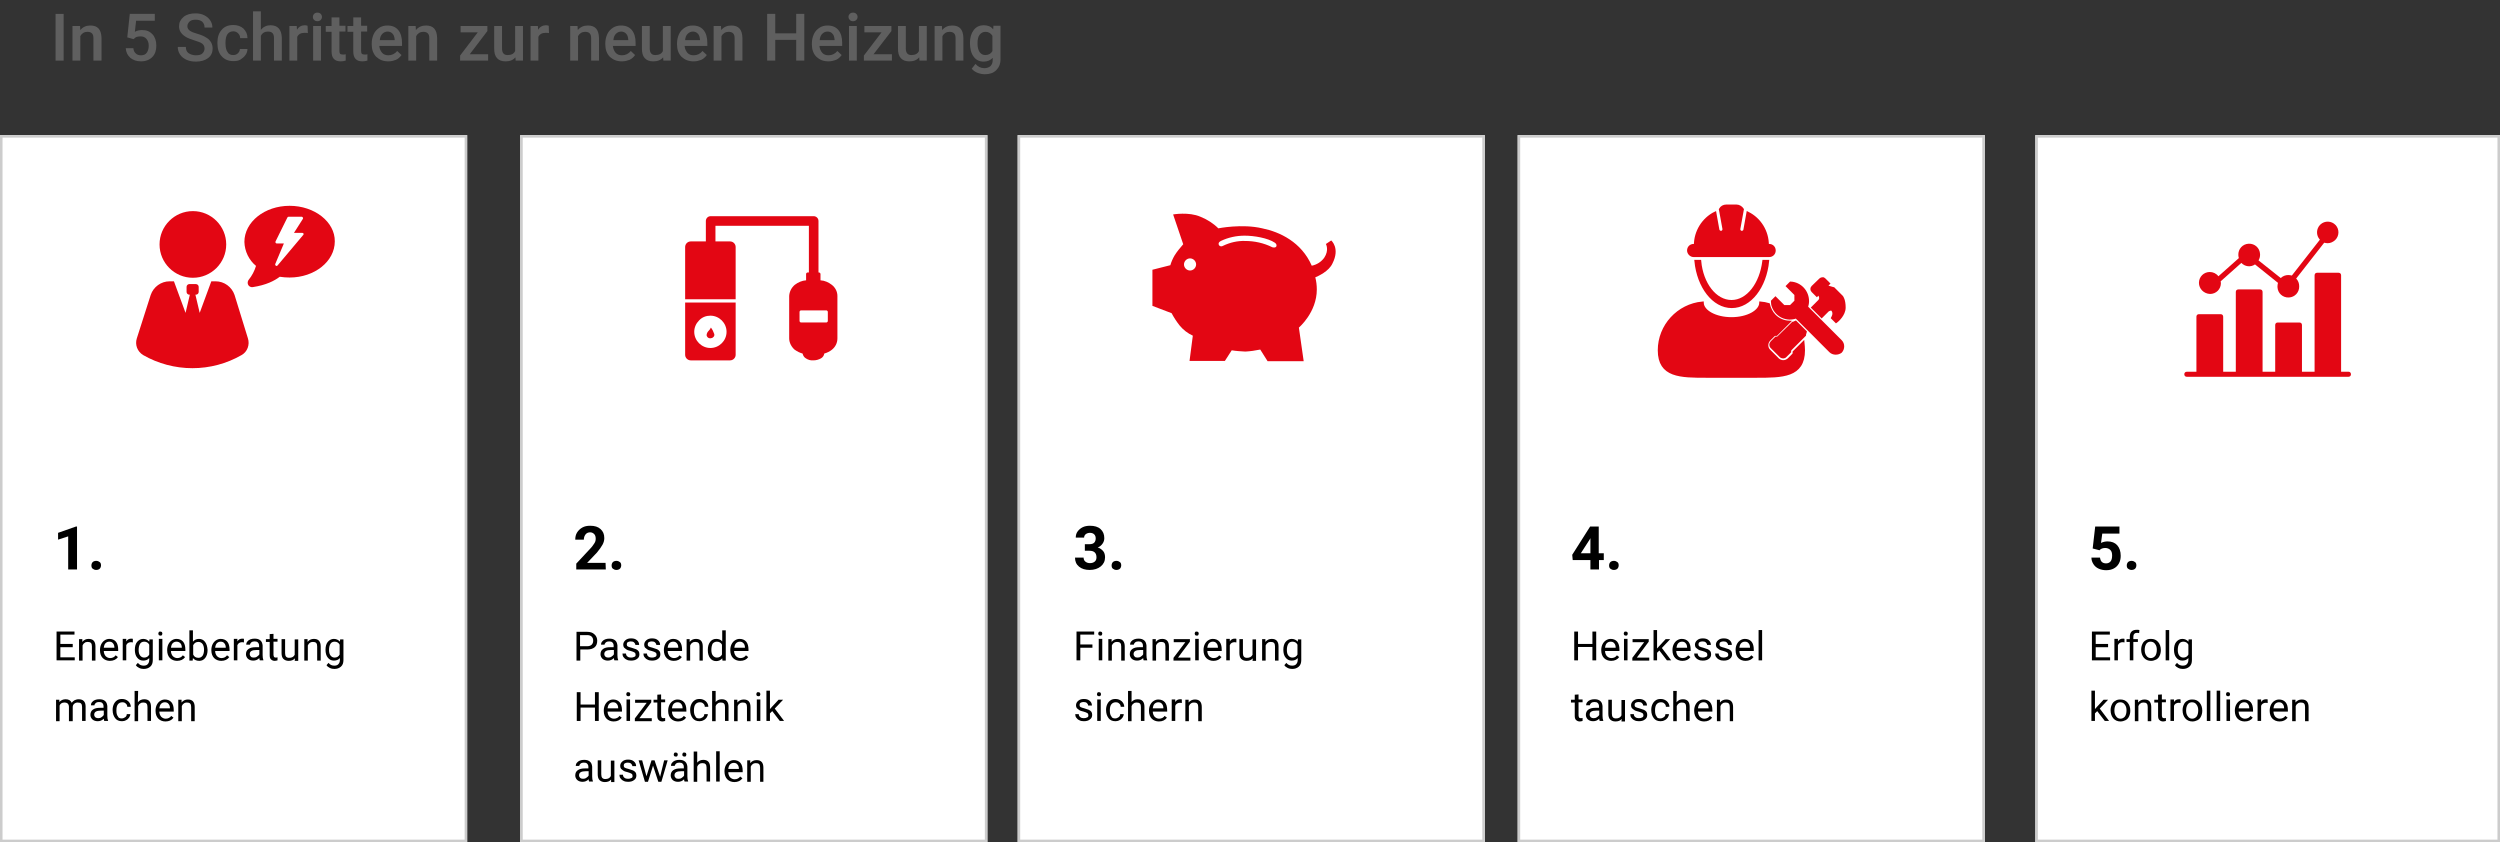 <?xml version="1.0" encoding="utf-8"?>
<!-- Generator: Adobe Illustrator 25.4.1, SVG Export Plug-In . SVG Version: 6.00 Build 0)  -->
<svg version="1.1" id="Ebene_1" xmlns="http://www.w3.org/2000/svg" xmlns:xlink="http://www.w3.org/1999/xlink" x="0px" y="0px"
	 viewBox="0 0 990 333.5" style="enable-background:new 0 0 990 333.5;" xml:space="preserve">
<rect x="0" y="0" width="990" height="333.5" fill="#333333" stroke="none"/>
<style type="text/css">
	.st0{enable-background:new    ;}
	.st1{fill:#5F5F5F;}
	.st2{fill:#FFFFFF;}
	.st3{fill:none;stroke:#CCCCCC;}
	.st4{fill:#E30613;}
	.st5{fill:#E30613;stroke:#E30613;}
	.st6{fill:none;stroke:#FFFFFF;stroke-width:3.857;stroke-linecap:round;stroke-linejoin:round;stroke-miterlimit:10;}
	.st7{fill-rule:evenodd;clip-rule:evenodd;fill:#E30613;}
	.st8{fill:none;}
</style>
<g class="st0">
	<path class="st1" d="M25.2,24H22V5.5h3.2V24z"/>
	<path class="st1" d="M31.7,10.3l0.1,1.6c1-1.2,2.3-1.8,4-1.8c2.9,0,4.3,1.6,4.4,4.9v9H37v-8.9c0-0.9-0.2-1.5-0.6-1.9
		c-0.4-0.4-1-0.6-1.8-0.6c-1.2,0-2.2,0.6-2.8,1.7V24h-3.1V10.3H31.7z"/>
	<path class="st1" d="M50.4,14.8l1-9.3h9.9v2.7h-7.4l-0.5,4.4c0.9-0.5,1.8-0.7,2.9-0.7c1.8,0,3.1,0.6,4.1,1.7s1.5,2.6,1.5,4.5
		s-0.5,3.4-1.6,4.5s-2.6,1.7-4.5,1.7c-1.7,0-3.1-0.5-4.2-1.4c-1.1-1-1.7-2.2-1.8-3.8h3c0.1,0.9,0.4,1.6,1,2.1
		c0.5,0.5,1.2,0.7,2.1,0.7c0.9,0,1.7-0.3,2.2-1s0.8-1.6,0.8-2.8c0-1.1-0.3-2-0.9-2.7c-0.6-0.7-1.4-1-2.4-1c-0.6,0-1,0.1-1.4,0.2
		c-0.4,0.1-0.8,0.4-1.3,0.9L50.4,14.8z"/>
	<path class="st1" d="M81,19.2c0-0.8-0.3-1.4-0.9-1.9S78.5,16.5,77,16s-2.7-0.9-3.6-1.5c-1.7-1.1-2.5-2.4-2.5-4.1
		c0-1.5,0.6-2.7,1.8-3.7s2.8-1.4,4.7-1.4c1.3,0,2.4,0.2,3.4,0.7s1.8,1.1,2.4,2s0.9,1.8,0.9,2.9H81c0-1-0.3-1.7-0.9-2.3
		c-0.6-0.5-1.5-0.8-2.6-0.8c-1,0-1.9,0.2-2.4,0.7s-0.9,1.1-0.9,1.9c0,0.7,0.3,1.2,0.9,1.7s1.7,0.9,3.1,1.3c1.4,0.4,2.6,0.9,3.5,1.5
		c0.9,0.5,1.5,1.2,1.9,1.9s0.6,1.5,0.6,2.5c0,1.5-0.6,2.8-1.8,3.7c-1.2,0.9-2.8,1.4-4.8,1.4c-1.3,0-2.6-0.2-3.7-0.7s-2-1.2-2.6-2.1
		s-0.9-1.9-0.9-3h3.2c0,1,0.3,1.9,1,2.4s1.7,0.9,3,0.9c1.1,0,2-0.2,2.5-0.7C80.7,20.6,81,20,81,19.2z"/>
	<path class="st1" d="M92.3,21.8c0.8,0,1.4-0.2,1.9-0.7s0.8-1,0.8-1.7h3c0,0.9-0.3,1.7-0.8,2.4c-0.5,0.7-1.2,1.3-2,1.8
		s-1.8,0.6-2.8,0.6c-1.9,0-3.4-0.6-4.6-1.9s-1.7-3-1.7-5.2v-0.3c0-2.1,0.6-3.8,1.7-5c1.1-1.3,2.6-1.9,4.6-1.9c1.6,0,3,0.5,4,1.4
		c1,1,1.6,2.2,1.6,3.8h-2.9c0-0.8-0.3-1.4-0.8-1.9s-1.1-0.8-1.9-0.8c-1,0-1.8,0.4-2.3,1.1c-0.5,0.7-0.8,1.8-0.8,3.3v0.5
		c0,1.5,0.3,2.6,0.8,3.3C90.5,21.4,91.3,21.8,92.3,21.8z"/>
	<path class="st1" d="M103.3,11.8c1-1.2,2.3-1.8,3.8-1.8c2.9,0,4.4,1.7,4.5,5v9h-3.1v-8.9c0-0.9-0.2-1.6-0.6-2s-1-0.6-1.8-0.6
		c-1.2,0-2.2,0.5-2.8,1.7V24h-3.1V4.5h3.1V11.8z"/>
	<path class="st1" d="M121.9,13.1c-0.4-0.1-0.8-0.1-1.3-0.1c-1.4,0-2.4,0.5-2.9,1.6V24h-3.1V10.3h2.9l0.1,1.5
		c0.7-1.2,1.8-1.8,3.1-1.8c0.4,0,0.8,0.1,1.1,0.2L121.9,13.1z"/>
	<path class="st1" d="M123.9,6.7c0-0.5,0.2-0.9,0.5-1.2s0.7-0.5,1.3-0.5s1,0.2,1.3,0.5s0.5,0.7,0.5,1.2s-0.2,0.9-0.5,1.2
		c-0.3,0.3-0.7,0.5-1.3,0.5s-1-0.2-1.3-0.5C124,7.5,123.9,7.2,123.9,6.7z M127.1,24H124V10.3h3.1V24z"/>
	<path class="st1" d="M134.4,6.9v3.3h2.4v2.3h-2.4v7.7c0,0.5,0.1,0.9,0.3,1.1s0.6,0.3,1.1,0.3c0.4,0,0.7,0,1.1-0.1V24
		c-0.7,0.2-1.4,0.3-2,0.3c-2.4,0-3.6-1.3-3.6-3.9v-7.8H129v-2.3h2.3V6.9H134.4z"/>
	<path class="st1" d="M143,6.9v3.3h2.4v2.3H143v7.7c0,0.5,0.1,0.9,0.3,1.1s0.6,0.3,1.1,0.3c0.4,0,0.7,0,1.1-0.1V24
		c-0.7,0.2-1.4,0.3-2,0.3c-2.4,0-3.6-1.3-3.6-3.9v-7.8h-2.3v-2.3h2.3V6.9H143z"/>
	<path class="st1" d="M153.8,24.3c-2,0-3.5-0.6-4.8-1.8c-1.2-1.2-1.8-2.9-1.8-4.9v-0.4c0-1.4,0.3-2.6,0.8-3.7s1.3-1.9,2.2-2.5
		s2-0.9,3.2-0.9c1.9,0,3.3,0.6,4.3,1.8s1.5,2.9,1.5,5.1v1.2h-9c0.1,1.1,0.5,2,1.1,2.7s1.5,1,2.5,1c1.4,0,2.6-0.6,3.5-1.7l1.7,1.6
		c-0.6,0.8-1.3,1.5-2.2,1.9C156,24,155,24.3,153.8,24.3z M153.5,12.5c-0.8,0-1.5,0.3-2.1,0.9s-0.9,1.4-1,2.5h5.9v-0.2
		c-0.1-1-0.3-1.8-0.8-2.3C155,12.8,154.3,12.5,153.5,12.5z"/>
	<path class="st1" d="M164.6,10.3l0.1,1.6c1-1.2,2.3-1.8,4-1.8c2.9,0,4.3,1.6,4.4,4.9v9H170v-8.9c0-0.9-0.2-1.5-0.6-1.9
		c-0.4-0.4-1-0.6-1.8-0.6c-1.2,0-2.2,0.6-2.8,1.7V24h-3.1V10.3H164.6z"/>
	<path class="st1" d="M186,21.5h7.3V24h-11.1v-2l7-9.2h-6.8v-2.5H193v2L186,21.5z"/>
	<path class="st1" d="M204.1,22.7c-0.9,1.1-2.2,1.6-3.9,1.6c-1.5,0-2.6-0.4-3.4-1.3s-1.1-2.1-1.1-3.8v-8.9h3.1v8.9
		c0,1.7,0.7,2.6,2.2,2.6s2.5-0.5,3-1.6v-9.9h3.1V24h-2.9L204.1,22.7z"/>
	<path class="st1" d="M217.4,13.1c-0.4-0.1-0.8-0.1-1.3-0.1c-1.4,0-2.4,0.5-2.9,1.6V24h-3.1V10.3h2.9l0.1,1.5
		c0.7-1.2,1.8-1.8,3.1-1.8c0.4,0,0.8,0.1,1.1,0.2L217.4,13.1z"/>
	<path class="st1" d="M228.7,10.3l0.1,1.6c1-1.2,2.3-1.8,4-1.8c2.9,0,4.3,1.6,4.4,4.9v9h-3.1v-8.9c0-0.9-0.2-1.5-0.6-1.9
		c-0.4-0.4-1-0.6-1.8-0.6c-1.2,0-2.2,0.6-2.8,1.7V24h-3.1V10.3H228.7z"/>
	<path class="st1" d="M246.3,24.3c-2,0-3.5-0.6-4.8-1.8c-1.2-1.2-1.8-2.9-1.8-4.9v-0.4c0-1.4,0.3-2.6,0.8-3.7s1.3-1.9,2.2-2.5
		s2-0.9,3.2-0.9c1.9,0,3.3,0.6,4.3,1.8s1.5,2.9,1.5,5.1v1.2h-9c0.1,1.1,0.5,2,1.1,2.7s1.5,1,2.5,1c1.4,0,2.6-0.6,3.5-1.7l1.7,1.6
		c-0.6,0.8-1.3,1.5-2.2,1.9C248.5,24,247.5,24.3,246.3,24.3z M246,12.5c-0.8,0-1.5,0.3-2.1,0.9s-0.9,1.4-1,2.5h5.9v-0.2
		c-0.1-1-0.3-1.8-0.8-2.3C247.5,12.8,246.8,12.5,246,12.5z"/>
	<path class="st1" d="M262.6,22.7c-0.9,1.1-2.2,1.6-3.9,1.6c-1.5,0-2.6-0.4-3.4-1.3s-1.1-2.1-1.1-3.8v-8.9h3.1v8.9
		c0,1.7,0.7,2.6,2.2,2.6s2.5-0.5,3-1.6v-9.9h3.1V24h-2.9L262.6,22.7z"/>
	<path class="st1" d="M274.7,24.3c-2,0-3.5-0.6-4.8-1.8c-1.2-1.2-1.8-2.9-1.8-4.9v-0.4c0-1.4,0.3-2.6,0.8-3.7s1.3-1.9,2.2-2.5
		s2-0.9,3.2-0.9c1.9,0,3.3,0.6,4.3,1.8s1.5,2.9,1.5,5.1v1.2h-9c0.1,1.1,0.5,2,1.1,2.7s1.5,1,2.5,1c1.4,0,2.6-0.6,3.5-1.7l1.7,1.6
		c-0.6,0.8-1.3,1.5-2.2,1.9C276.9,24,275.9,24.3,274.7,24.3z M274.4,12.5c-0.8,0-1.5,0.3-2.1,0.9s-0.9,1.4-1,2.5h5.9v-0.2
		c-0.1-1-0.3-1.8-0.8-2.3C275.9,12.8,275.2,12.5,274.4,12.5z"/>
	<path class="st1" d="M285.5,10.3l0.1,1.6c1-1.2,2.3-1.8,4-1.8c2.9,0,4.3,1.6,4.4,4.9v9h-3.1v-8.9c0-0.9-0.2-1.5-0.6-1.9
		s-1-0.6-1.8-0.6c-1.2,0-2.2,0.6-2.8,1.7V24h-3.1V10.3H285.5z"/>
	<path class="st1" d="M318.5,24h-3.2v-8.2H307V24h-3.2V5.5h3.2v7.7h8.3V5.5h3.2V24z"/>
	<path class="st1" d="M328.1,24.3c-2,0-3.5-0.6-4.8-1.8c-1.2-1.2-1.8-2.9-1.8-4.9v-0.4c0-1.4,0.3-2.6,0.8-3.7s1.3-1.9,2.2-2.5
		s2-0.9,3.2-0.9c1.9,0,3.3,0.6,4.3,1.8s1.5,2.9,1.5,5.1v1.2h-9c0.1,1.1,0.5,2,1.1,2.7s1.5,1,2.5,1c1.4,0,2.6-0.6,3.5-1.7l1.7,1.6
		c-0.6,0.8-1.3,1.5-2.2,1.9C330.3,24,329.2,24.3,328.1,24.3z M327.7,12.5c-0.8,0-1.5,0.3-2.1,0.9s-0.9,1.4-1,2.5h5.9v-0.2
		c-0.1-1-0.3-1.8-0.8-2.3C329.2,12.8,328.6,12.5,327.7,12.5z"/>
	<path class="st1" d="M336,6.7c0-0.5,0.2-0.9,0.5-1.2s0.7-0.5,1.3-0.5s1,0.2,1.3,0.5s0.5,0.7,0.5,1.2s-0.2,0.9-0.5,1.2
		c-0.3,0.3-0.7,0.5-1.3,0.5s-1-0.2-1.3-0.5C336.2,7.5,336,7.2,336,6.7z M339.3,24h-3.1V10.3h3.1V24z"/>
	<path class="st1" d="M345.9,21.5h7.3V24h-11.1v-2l7-9.2h-6.8v-2.5H353v2L345.9,21.5z"/>
	<path class="st1" d="M364,22.7c-0.9,1.1-2.2,1.6-3.9,1.6c-1.5,0-2.6-0.4-3.4-1.3s-1.1-2.1-1.1-3.8v-8.9h3.1v8.9
		c0,1.7,0.7,2.6,2.2,2.6s2.5-0.5,3-1.6v-9.9h3.1V24h-2.9L364,22.7z"/>
	<path class="st1" d="M373,10.3l0.1,1.6c1-1.2,2.3-1.8,4-1.8c2.9,0,4.3,1.6,4.4,4.9v9h-3.1v-8.9c0-0.9-0.2-1.5-0.6-1.9
		s-1-0.6-1.8-0.6c-1.2,0-2.2,0.6-2.8,1.7V24h-3.1V10.3H373z"/>
	<path class="st1" d="M384.1,17c0-2.1,0.5-3.8,1.5-5.1s2.3-1.9,4-1.9c1.6,0,2.8,0.5,3.7,1.6l0.1-1.4h2.8v13.3c0,1.8-0.6,3.2-1.7,4.3
		s-2.6,1.6-4.5,1.6c-1,0-2-0.2-3-0.6s-1.7-1-2.2-1.6l1.5-1.9c0.9,1.1,2.1,1.7,3.5,1.7c1,0,1.8-0.3,2.4-0.8c0.6-0.6,0.9-1.4,0.9-2.4
		v-0.9c-0.9,1-2.1,1.5-3.6,1.5c-1.6,0-2.9-0.6-3.9-1.9S384.1,19.3,384.1,17z M387.1,17.3c0,1.4,0.3,2.5,0.8,3.3
		c0.6,0.8,1.3,1.2,2.3,1.2c1.2,0,2.2-0.5,2.8-1.6v-6c-0.6-1-1.5-1.6-2.7-1.6c-1,0-1.8,0.4-2.4,1.2S387.1,15.7,387.1,17.3z"/>
</g>
<g id="Rechteck_58">
	<path class="st2" d="M0,53.5h185v280H0V53.5z"/>
	<path class="st3" d="M0.5,54h184v279H0.5V54z"/>
</g>
<g id="Rechteck_59">
	<path class="st2" d="M206,53.5h185v280H206V53.5z"/>
	<path class="st3" d="M206.5,54h184v279h-184V54z"/>
</g>
<g id="Rechteck_60">
	<path class="st2" d="M403,53.5h185v280H403V53.5z"/>
	<path class="st3" d="M403.5,54h184v279h-184V54z"/>
</g>
<g id="Rechteck_61">
	<path class="st2" d="M601,53.5h185v280H601V53.5z"/>
	<path class="st3" d="M601.5,54h184v279h-184V54z"/>
</g>
<g id="Rechteck_62">
	<path class="st2" d="M806,53.5h184v280H806V53.5z"/>
	<path class="st3" d="M806.5,54h183v279h-183V54z"/>
</g>
<g class="st0">
	<path d="M28.8,256.3h-4.9v4h5.7v1.2h-7.2v-11.4h7.1v1.2h-5.6v3.7h4.9C28.8,255,28.8,256.3,28.8,256.3z"/>
	<path d="M32.6,253.1v1.1c0.6-0.8,1.5-1.2,2.5-1.2c1.8,0,2.7,1,2.7,3v5.6h-1.4V256c0-0.6-0.1-1.1-0.4-1.4s-0.7-0.4-1.3-0.4
		c-0.5,0-0.9,0.1-1.2,0.4c-0.4,0.2-0.6,0.6-0.8,1v6h-1.4v-8.5H32.6z"/>
	<path d="M43.5,261.7c-1.1,0-2.1-0.4-2.8-1.1s-1.1-1.8-1.1-3v-0.3c0-0.8,0.2-1.6,0.5-2.2s0.8-1.2,1.3-1.5c0.6-0.4,1.2-0.6,1.9-0.6
		c1.1,0,2,0.4,2.6,1.1s0.9,1.8,0.9,3.1v0.6h-5.7c0,0.8,0.3,1.5,0.7,2c0.5,0.5,1.1,0.8,1.8,0.8c0.5,0,0.9-0.1,1.3-0.3
		c0.4-0.2,0.7-0.5,0.9-0.8l0.9,0.7C46,261.2,44.9,261.7,43.5,261.7z M43.3,254.1c-0.6,0-1.1,0.2-1.5,0.6c-0.4,0.4-0.6,1-0.7,1.8h4.2
		v-0.1c0-0.7-0.2-1.3-0.6-1.7C44.4,254.3,43.9,254.1,43.3,254.1z"/>
	<path d="M52.6,254.4c-0.2,0-0.5-0.1-0.7-0.1c-0.9,0-1.6,0.4-1.9,1.2v6h-1.4V253H50v1c0.5-0.8,1.1-1.1,2-1.1c0.3,0,0.5,0,0.6,0.1
		C52.6,253,52.6,254.4,52.6,254.4z"/>
	<path d="M53.4,257.3c0-1.3,0.3-2.4,0.9-3.1s1.4-1.2,2.4-1.2s1.8,0.4,2.4,1.1l0.1-0.9h1.3v8.2c0,1.1-0.3,2-1,2.6s-1.5,0.9-2.6,0.9
		c-0.6,0-1.2-0.1-1.8-0.4s-1-0.6-1.3-1.1l0.8-0.9c0.6,0.8,1.4,1.1,2.3,1.1c0.7,0,1.3-0.2,1.6-0.6c0.4-0.4,0.6-1,0.6-1.7v-0.7
		c-0.6,0.7-1.4,1-2.4,1s-1.8-0.4-2.4-1.2C53.7,259.7,53.4,258.6,53.4,257.3z M54.9,257.4c0,1,0.2,1.7,0.6,2.2s0.9,0.8,1.6,0.8
		c0.9,0,1.6-0.4,2-1.2v-3.9c-0.4-0.8-1.1-1.2-2-1.2c-0.7,0-1.3,0.3-1.6,0.8C55.1,255.5,54.9,256.3,54.9,257.4z"/>
	<path d="M62.7,250.9c0-0.2,0.1-0.4,0.2-0.6c0.1-0.2,0.4-0.2,0.6-0.2s0.5,0.1,0.6,0.2c0.1,0.2,0.2,0.4,0.2,0.6s-0.1,0.4-0.2,0.6
		c-0.1,0.2-0.4,0.2-0.6,0.2s-0.5-0.1-0.6-0.2C62.8,251.3,62.7,251.1,62.7,250.9z M64.3,261.5h-1.4V253h1.4V261.5z"/>
	<path d="M70.1,261.7c-1.1,0-2.1-0.4-2.8-1.1s-1.1-1.8-1.1-3v-0.3c0-0.8,0.2-1.6,0.5-2.2s0.8-1.2,1.3-1.5c0.6-0.4,1.2-0.6,1.9-0.6
		c1.1,0,2,0.4,2.6,1.1s0.9,1.8,0.9,3.1v0.6h-5.7c0,0.8,0.3,1.5,0.7,2c0.5,0.5,1.1,0.8,1.8,0.8c0.5,0,0.9-0.1,1.3-0.3
		c0.4-0.2,0.7-0.5,0.9-0.8l0.9,0.7C72.6,261.2,71.5,261.7,70.1,261.7z M69.9,254.1c-0.6,0-1.1,0.2-1.5,0.6c-0.4,0.4-0.6,1-0.7,1.8
		H72v-0.1c0-0.7-0.2-1.3-0.6-1.7S70.5,254.1,69.9,254.1z"/>
	<path d="M82.2,257.4c0,1.3-0.3,2.3-0.9,3.1s-1.4,1.2-2.4,1.2c-1.1,0-1.9-0.4-2.5-1.1l-0.1,1H75v-12h1.4v4.5
		c0.6-0.7,1.4-1.1,2.4-1.1s1.8,0.4,2.4,1.2S82.1,256,82.2,257.4L82.2,257.4L82.2,257.4z M80.8,257.3c0-1-0.2-1.7-0.6-2.3
		c-0.4-0.5-0.9-0.8-1.6-0.8c-1,0-1.6,0.4-2.1,1.3v3.7c0.4,0.9,1.1,1.3,2.1,1.3c0.7,0,1.2-0.3,1.6-0.8
		C80.6,259.1,80.8,258.3,80.8,257.3z"/>
	<path d="M87.6,261.7c-1.1,0-2.1-0.4-2.8-1.1s-1.1-1.8-1.1-3v-0.3c0-0.8,0.2-1.6,0.5-2.2s0.8-1.2,1.3-1.5c0.6-0.4,1.2-0.6,1.9-0.6
		c1.1,0,2,0.4,2.6,1.1s0.9,1.8,0.9,3.1v0.6h-5.7c0,0.8,0.3,1.5,0.7,2c0.5,0.5,1.1,0.8,1.8,0.8c0.5,0,0.9-0.1,1.3-0.3
		c0.4-0.2,0.7-0.5,0.9-0.8l0.9,0.7C90.1,261.2,89,261.7,87.6,261.7z M87.4,254.1c-0.6,0-1.1,0.2-1.5,0.6c-0.4,0.4-0.6,1-0.7,1.8h4.2
		v-0.1c0-0.7-0.2-1.3-0.6-1.7C88.5,254.3,88,254.1,87.4,254.1z"/>
	<path d="M96.6,254.4c-0.2,0-0.5-0.1-0.7-0.1c-0.9,0-1.6,0.4-1.9,1.2v6h-1.4V253H94v1c0.5-0.8,1.1-1.1,2-1.1c0.3,0,0.5,0,0.6,0.1
		V254.4z"/>
	<path d="M102.9,261.5c-0.1-0.2-0.2-0.5-0.2-0.9c-0.7,0.7-1.5,1-2.4,1c-0.8,0-1.5-0.2-2.1-0.7c-0.5-0.5-0.8-1.1-0.8-1.8
		c0-0.9,0.3-1.6,1-2.1s1.6-0.7,2.8-0.7h1.4v-0.7c0-0.5-0.2-0.9-0.5-1.2s-0.7-0.4-1.3-0.4c-0.5,0-0.9,0.1-1.3,0.4
		c-0.3,0.3-0.5,0.6-0.5,0.9h-1.5c0-0.4,0.1-0.8,0.4-1.2s0.7-0.7,1.2-0.9s1.1-0.3,1.7-0.3c1,0,1.7,0.2,2.3,0.7c0.6,0.5,0.8,1.2,0.9,2
		v3.9c0,0.8,0.1,1.4,0.3,1.9v0.1H102.9z M100.5,260.4c0.5,0,0.9-0.1,1.3-0.4s0.7-0.5,0.9-0.9v-1.7h-1.1c-1.8,0-2.7,0.5-2.7,1.6
		c0,0.5,0.2,0.8,0.5,1.1C99.6,260.3,100,260.4,100.5,260.4z"/>
	<path d="M108.3,251v2h1.6v1.1h-1.6v5.2c0,0.3,0.1,0.6,0.2,0.8c0.1,0.2,0.4,0.3,0.7,0.3c0.2,0,0.4,0,0.7-0.1v1.2
		c-0.4,0.1-0.8,0.2-1.1,0.2c-0.6,0-1.1-0.2-1.5-0.6s-0.5-0.9-0.5-1.7v-5.2h-1.5v-1.1h1.5v-2L108.3,251L108.3,251z"/>
	<path d="M116.8,260.7c-0.6,0.7-1.4,1-2.5,1c-0.9,0-1.6-0.3-2.1-0.8s-0.7-1.3-0.7-2.3v-5.5h1.4v5.5c0,1.3,0.5,1.9,1.6,1.9
		s1.8-0.4,2.2-1.2v-6.1h1.4v8.5h-1.4L116.8,260.7z"/>
	<path d="M121.8,253.1v1.1c0.6-0.8,1.5-1.2,2.5-1.2c1.8,0,2.7,1,2.7,3v5.6h-1.4V256c0-0.6-0.1-1.1-0.4-1.4s-0.7-0.4-1.3-0.4
		c-0.5,0-0.9,0.1-1.2,0.4c-0.4,0.2-0.6,0.6-0.8,1v6h-1.4v-8.5H121.8z"/>
	<path d="M128.9,257.3c0-1.3,0.3-2.4,0.9-3.1s1.4-1.2,2.4-1.2s1.8,0.4,2.4,1.1l0.1-0.9h1.3v8.2c0,1.1-0.3,2-1,2.6s-1.5,0.9-2.6,0.9
		c-0.6,0-1.2-0.1-1.8-0.4s-1-0.6-1.3-1.1l0.8-0.9c0.6,0.8,1.4,1.1,2.3,1.1c0.7,0,1.3-0.2,1.6-0.6c0.4-0.4,0.6-1,0.6-1.7v-0.7
		c-0.6,0.7-1.4,1-2.4,1s-1.8-0.4-2.4-1.2C129.2,259.7,128.9,258.6,128.9,257.3z M130.3,257.4c0,1,0.2,1.7,0.6,2.2s0.9,0.8,1.6,0.8
		c0.9,0,1.6-0.4,2-1.2v-3.9c-0.4-0.8-1.1-1.2-2-1.2c-0.7,0-1.3,0.3-1.6,0.8C130.5,255.5,130.3,256.3,130.3,257.4z"/>
</g>
<g class="st0">
	<path d="M23.5,277.1v0.9c0.6-0.7,1.5-1.1,2.5-1.1c1.2,0,2,0.5,2.4,1.4c0.3-0.4,0.6-0.7,1.1-1c0.5-0.2,1-0.4,1.6-0.4
		c1.9,0,2.8,1,2.8,2.9v5.7h-1.4V280c0-0.6-0.1-1.1-0.4-1.4c-0.3-0.3-0.7-0.4-1.4-0.4c-0.5,0-1,0.2-1.3,0.5c-0.4,0.3-0.6,0.8-0.6,1.3
		v5.6h-1.5V280c0-1.2-0.6-1.8-1.8-1.8c-0.9,0-1.6,0.4-1.9,1.2v6.2h-1.4v-8.5L23.5,277.1L23.5,277.1z"/>
	<path d="M41.3,285.5c-0.1-0.2-0.2-0.5-0.2-0.9c-0.7,0.7-1.5,1-2.4,1c-0.8,0-1.5-0.2-2.1-0.7c-0.5-0.5-0.8-1.1-0.8-1.8
		c0-0.9,0.3-1.6,1-2.1s1.6-0.7,2.8-0.7H41v-0.7c0-0.5-0.2-0.9-0.5-1.2c-0.3-0.3-0.7-0.4-1.3-0.4c-0.5,0-0.9,0.1-1.3,0.4
		c-0.3,0.3-0.5,0.6-0.5,0.9H36c0-0.4,0.1-0.8,0.4-1.2c0.3-0.4,0.7-0.7,1.2-0.9c0.5-0.2,1.1-0.3,1.7-0.3c1,0,1.7,0.2,2.3,0.7
		s0.8,1.2,0.9,2v3.9c0,0.8,0.1,1.4,0.3,1.9v0.1L41.3,285.5L41.3,285.5z M38.9,284.4c0.5,0,0.9-0.1,1.3-0.4s0.7-0.5,0.9-0.9v-1.7H40
		c-1.8,0-2.7,0.5-2.7,1.6c0,0.5,0.2,0.8,0.5,1.1C38.1,284.3,38.5,284.4,38.9,284.4z"/>
	<path d="M48.2,284.5c0.5,0,1-0.2,1.4-0.5s0.6-0.7,0.6-1.2h1.4c0,0.5-0.2,0.9-0.5,1.4c-0.3,0.4-0.7,0.8-1.2,1
		c-0.5,0.3-1.1,0.4-1.6,0.4c-1.2,0-2.1-0.4-2.7-1.2s-1-1.8-1-3.2V281c0-0.8,0.2-1.6,0.5-2.2s0.7-1.1,1.3-1.5s1.2-0.5,2-0.5
		c0.9,0,1.7,0.3,2.4,0.9c0.6,0.6,1,1.3,1,2.2h-1.4c0-0.5-0.2-1-0.6-1.3c-0.4-0.4-0.8-0.5-1.4-0.5c-0.7,0-1.3,0.3-1.7,0.8
		s-0.6,1.3-0.6,2.3v0.3c0,1,0.2,1.7,0.6,2.2C46.9,284.3,47.5,284.5,48.2,284.5z"/>
	<path d="M54.6,278.1c0.6-0.8,1.5-1.2,2.5-1.2c1.8,0,2.7,1,2.7,3v5.6h-1.4V280c0-0.6-0.1-1.1-0.4-1.4s-0.7-0.4-1.3-0.4
		c-0.5,0-0.9,0.1-1.2,0.4c-0.4,0.2-0.6,0.6-0.8,1v6h-1.4v-12h1.4L54.6,278.1L54.6,278.1z"/>
	<path d="M65.5,285.7c-1.1,0-2.1-0.4-2.8-1.1s-1.1-1.8-1.1-3v-0.3c0-0.8,0.2-1.6,0.5-2.2s0.8-1.2,1.3-1.5c0.6-0.4,1.2-0.6,1.9-0.6
		c1.1,0,2,0.4,2.6,1.1s0.9,1.8,0.9,3.1v0.6h-5.7c0,0.8,0.3,1.5,0.7,2c0.5,0.5,1.1,0.8,1.8,0.8c0.5,0,0.9-0.1,1.3-0.3
		c0.4-0.2,0.7-0.5,0.9-0.8l0.9,0.7C68,285.2,66.9,285.7,65.5,285.7z M65.3,278.1c-0.6,0-1.1,0.2-1.5,0.6s-0.6,1-0.7,1.8h4.2v-0.1
		c0-0.7-0.2-1.3-0.6-1.7C66.4,278.3,65.9,278.1,65.3,278.1z"/>
	<path d="M71.9,277.1v1.1c0.6-0.8,1.5-1.2,2.5-1.2c1.8,0,2.7,1,2.7,3v5.6h-1.4V280c0-0.6-0.1-1.1-0.4-1.4s-0.7-0.4-1.3-0.4
		c-0.5,0-0.9,0.1-1.2,0.4c-0.4,0.2-0.6,0.6-0.8,1v6h-1.4v-8.5H71.9z"/>
</g>
<g class="st0">
	<path d="M30.4,225.5H27v-13.1l-4,1.3V211l7.1-2.5h0.4v17H30.4z"/>
	<path d="M36.2,223.9c0-0.5,0.2-1,0.5-1.3s0.8-0.5,1.4-0.5c0.6,0,1,0.2,1.4,0.5s0.5,0.8,0.5,1.3s-0.2,1-0.5,1.3s-0.8,0.5-1.4,0.5
		c-0.6,0-1-0.2-1.4-0.5S36.2,224.4,36.2,223.9z"/>
</g>
<g class="st0">
	<path d="M229.8,257.1v4.5h-1.5v-11.4h4.2c1.2,0,2.2,0.3,2.9,1c0.7,0.6,1.1,1.5,1.1,2.5c0,1.1-0.3,2-1,2.6s-1.7,0.9-3,0.9h-2.7
		V257.1z M229.8,255.9h2.7c0.8,0,1.4-0.2,1.8-0.6c0.4-0.4,0.6-0.9,0.6-1.6c0-0.7-0.2-1.2-0.6-1.6c-0.4-0.4-1-0.6-1.8-0.6h-2.8v4.4
		H229.8z"/>
	<path d="M243.3,261.5c-0.1-0.2-0.2-0.5-0.2-0.9c-0.7,0.7-1.5,1-2.4,1c-0.8,0-1.5-0.2-2.1-0.7c-0.5-0.5-0.8-1.1-0.8-1.8
		c0-0.9,0.3-1.6,1-2.1s1.6-0.7,2.8-0.7h1.4v-0.7c0-0.5-0.2-0.9-0.5-1.2s-0.7-0.4-1.3-0.4c-0.5,0-0.9,0.1-1.3,0.4
		c-0.3,0.3-0.5,0.6-0.5,0.9H238c0-0.4,0.1-0.8,0.4-1.2c0.3-0.4,0.7-0.7,1.2-0.9s1.1-0.3,1.7-0.3c1,0,1.7,0.2,2.3,0.7s0.8,1.2,0.9,2
		v3.9c0,0.8,0.1,1.4,0.3,1.9v0.1H243.3z M240.9,260.4c0.5,0,0.9-0.1,1.3-0.4s0.7-0.5,0.9-0.9v-1.7H242c-1.8,0-2.7,0.5-2.7,1.6
		c0,0.5,0.2,0.8,0.5,1.1C240.1,260.3,240.4,260.4,240.9,260.4z"/>
	<path d="M251.7,259.3c0-0.4-0.1-0.7-0.4-0.9c-0.3-0.2-0.8-0.4-1.5-0.6s-1.3-0.3-1.7-0.6s-0.7-0.5-1-0.8c-0.2-0.3-0.3-0.7-0.3-1.1
		c0-0.7,0.3-1.3,0.9-1.8s1.3-0.7,2.2-0.7c1,0,1.7,0.2,2.3,0.7s0.9,1.1,0.9,1.9h-1.5c0-0.4-0.2-0.7-0.5-1s-0.8-0.4-1.3-0.4
		s-0.9,0.1-1.2,0.3s-0.4,0.5-0.4,0.9c0,0.3,0.1,0.6,0.4,0.8c0.3,0.2,0.8,0.3,1.5,0.5s1.3,0.4,1.8,0.6c0.4,0.2,0.8,0.5,1,0.8
		s0.3,0.7,0.3,1.2c0,0.8-0.3,1.4-0.9,1.8c-0.6,0.5-1.4,0.7-2.4,0.7c-0.7,0-1.3-0.1-1.8-0.4c-0.5-0.2-0.9-0.6-1.2-1s-0.4-0.9-0.4-1.4
		h1.4c0,0.5,0.2,0.9,0.6,1.2c0.4,0.3,0.8,0.4,1.4,0.4c0.5,0,1-0.1,1.3-0.3C251.6,260,251.7,259.7,251.7,259.3z"/>
	<path d="M260,259.3c0-0.4-0.1-0.7-0.4-0.9c-0.3-0.2-0.8-0.4-1.5-0.6s-1.3-0.3-1.7-0.6s-0.7-0.5-1-0.8c-0.2-0.3-0.3-0.7-0.3-1.1
		c0-0.7,0.3-1.3,0.9-1.8s1.3-0.7,2.2-0.7c1,0,1.7,0.2,2.3,0.7c0.6,0.5,0.9,1.1,0.9,1.9h-1.5c0-0.4-0.2-0.7-0.5-1s-0.8-0.4-1.3-0.4
		s-0.9,0.1-1.2,0.3s-0.4,0.5-0.4,0.9c0,0.3,0.1,0.6,0.4,0.8s0.8,0.3,1.5,0.5s1.3,0.4,1.8,0.6c0.4,0.2,0.8,0.5,1,0.8s0.3,0.7,0.3,1.2
		c0,0.8-0.3,1.4-0.9,1.8c-0.6,0.5-1.4,0.7-2.4,0.7c-0.7,0-1.3-0.1-1.8-0.4c-0.5-0.2-0.9-0.6-1.2-1s-0.4-0.9-0.4-1.4h1.4
		c0,0.5,0.2,0.9,0.6,1.2c0.4,0.3,0.8,0.4,1.4,0.4c0.5,0,1-0.1,1.3-0.3C259.8,260,260,259.7,260,259.3z"/>
	<path d="M266.8,261.7c-1.1,0-2.1-0.4-2.8-1.1s-1.1-1.8-1.1-3v-0.3c0-0.8,0.2-1.6,0.5-2.2s0.8-1.2,1.3-1.5c0.6-0.4,1.2-0.6,1.9-0.6
		c1.1,0,2,0.4,2.6,1.1s0.9,1.8,0.9,3.1v0.6h-5.7c0,0.8,0.3,1.5,0.7,2c0.5,0.5,1.1,0.8,1.8,0.8c0.5,0,0.9-0.1,1.3-0.3
		c0.4-0.2,0.7-0.5,0.9-0.8l0.9,0.7C269.3,261.2,268.2,261.7,266.8,261.7z M266.6,254.1c-0.6,0-1.1,0.2-1.5,0.6
		c-0.4,0.4-0.6,1-0.7,1.8h4.2v-0.1c0-0.7-0.2-1.3-0.6-1.7C267.7,254.3,267.2,254.1,266.6,254.1z"/>
	<path d="M273.1,253.1v1.1c0.6-0.8,1.5-1.2,2.5-1.2c1.8,0,2.7,1,2.7,3v5.6H277V256c0-0.6-0.1-1.1-0.4-1.4s-0.7-0.4-1.3-0.4
		c-0.5,0-0.9,0.1-1.2,0.4c-0.4,0.2-0.6,0.6-0.8,1v6h-1.4v-8.5H273.1z"/>
	<path d="M280.3,257.3c0-1.3,0.3-2.3,0.9-3.1s1.4-1.2,2.4-1.2s1.8,0.3,2.4,1v-4.4h1.4v12h-1.3l-0.1-0.9c-0.6,0.7-1.4,1.1-2.4,1.1
		s-1.8-0.4-2.4-1.2s-0.9-1.8-0.9-3.1V257.3z M281.7,257.4c0,1,0.2,1.7,0.6,2.2s0.9,0.8,1.6,0.8c0.9,0,1.6-0.4,2-1.2v-3.9
		c-0.4-0.8-1.1-1.2-2-1.2c-0.7,0-1.3,0.3-1.7,0.8C281.9,255.5,281.7,256.3,281.7,257.4z"/>
	<path d="M293.1,261.7c-1.1,0-2.1-0.4-2.8-1.1s-1.1-1.8-1.1-3v-0.3c0-0.8,0.2-1.6,0.5-2.2s0.8-1.2,1.3-1.5c0.6-0.4,1.2-0.6,1.9-0.6
		c1.1,0,2,0.4,2.6,1.1s0.9,1.8,0.9,3.1v0.6h-5.7c0,0.8,0.3,1.5,0.7,2c0.5,0.5,1.1,0.8,1.8,0.8c0.5,0,0.9-0.1,1.3-0.3
		c0.4-0.2,0.7-0.5,0.9-0.8l0.9,0.7C295.6,261.2,294.6,261.7,293.1,261.7z M293,254.1c-0.6,0-1.1,0.2-1.5,0.6c-0.4,0.4-0.6,1-0.7,1.8
		h4.2v-0.1c0-0.7-0.2-1.3-0.6-1.7S293.6,254.1,293,254.1z"/>
</g>
<g class="st0">
	<path d="M237.1,285.5h-1.5v-5.3h-5.7v5.3h-1.5v-11.4h1.5v4.9h5.7v-4.9h1.5V285.5z"/>
	<path d="M243,285.7c-1.1,0-2.1-0.4-2.8-1.1s-1.1-1.8-1.1-3v-0.3c0-0.8,0.2-1.6,0.5-2.2s0.8-1.2,1.3-1.5c0.6-0.4,1.2-0.6,1.9-0.6
		c1.1,0,2,0.4,2.6,1.1s0.9,1.8,0.9,3.1v0.6h-5.7c0,0.8,0.3,1.5,0.7,2c0.5,0.5,1.1,0.8,1.8,0.8c0.5,0,0.9-0.1,1.3-0.3
		c0.4-0.2,0.7-0.5,0.9-0.8l0.9,0.7C245.5,285.2,244.4,285.7,243,285.7z M242.8,278.1c-0.6,0-1.1,0.2-1.5,0.6s-0.6,1-0.7,1.8h4.2
		v-0.1c0-0.7-0.2-1.3-0.6-1.7C243.9,278.3,243.4,278.1,242.8,278.1z"/>
	<path d="M248,274.9c0-0.2,0.1-0.4,0.2-0.6c0.1-0.2,0.4-0.2,0.6-0.2s0.5,0.1,0.6,0.2c0.1,0.2,0.2,0.4,0.2,0.6s-0.1,0.4-0.2,0.6
		c-0.1,0.2-0.4,0.2-0.6,0.2s-0.5-0.1-0.6-0.2C248.1,275.3,248,275.1,248,274.9z M249.5,285.5h-1.4V277h1.4V285.5z"/>
	<path d="M253.2,284.4h4.9v1.2h-6.7v-1.1l4.7-6.2h-4.6v-1.2h6.4v1L253.2,284.4z"/>
	<path d="M261.8,275v2h1.6v1.1h-1.6v5.2c0,0.3,0.1,0.6,0.2,0.8c0.1,0.2,0.4,0.3,0.7,0.3c0.2,0,0.4,0,0.7-0.1v1.2
		c-0.4,0.1-0.8,0.2-1.1,0.2c-0.6,0-1.1-0.2-1.5-0.6s-0.5-0.9-0.5-1.7v-5.2h-1.5v-1.1h1.5v-2L261.8,275L261.8,275z"/>
	<path d="M268.5,285.7c-1.1,0-2.1-0.4-2.8-1.1s-1.1-1.8-1.1-3v-0.3c0-0.8,0.2-1.6,0.5-2.2s0.8-1.2,1.3-1.5c0.6-0.4,1.2-0.6,1.9-0.6
		c1.1,0,2,0.4,2.6,1.1s0.9,1.8,0.9,3.1v0.6h-5.7c0,0.8,0.3,1.5,0.7,2c0.5,0.5,1.1,0.8,1.8,0.8c0.5,0,0.9-0.1,1.3-0.3
		c0.4-0.2,0.7-0.5,0.9-0.8l0.9,0.7C271,285.2,269.9,285.7,268.5,285.7z M268.3,278.1c-0.6,0-1.1,0.2-1.5,0.6s-0.6,1-0.7,1.8h4.2
		v-0.1c0-0.7-0.2-1.3-0.6-1.7C269.4,278.3,268.9,278.1,268.3,278.1z"/>
	<path d="M276.9,284.5c0.5,0,1-0.2,1.4-0.5s0.6-0.7,0.6-1.2h1.4c0,0.5-0.2,0.9-0.5,1.4c-0.3,0.4-0.7,0.8-1.2,1
		c-0.5,0.3-1.1,0.4-1.6,0.4c-1.2,0-2.1-0.4-2.7-1.2s-1-1.8-1-3.2V281c0-0.8,0.2-1.6,0.5-2.2s0.7-1.1,1.3-1.5c0.6-0.4,1.2-0.5,2-0.5
		c0.9,0,1.7,0.3,2.4,0.9c0.6,0.6,1,1.3,1,2.2h-1.4c0-0.5-0.2-1-0.6-1.3c-0.4-0.4-0.8-0.5-1.4-0.5c-0.7,0-1.3,0.3-1.7,0.8
		c-0.4,0.5-0.6,1.3-0.6,2.3v0.3c0,1,0.2,1.7,0.6,2.2C275.6,284.3,276.1,284.5,276.9,284.5z"/>
	<path d="M283.3,278.1c0.6-0.8,1.5-1.2,2.5-1.2c1.8,0,2.7,1,2.7,3v5.6h-1.4V280c0-0.6-0.1-1.1-0.4-1.4s-0.7-0.4-1.3-0.4
		c-0.5,0-0.9,0.1-1.2,0.4c-0.4,0.2-0.6,0.6-0.8,1v6H282v-12h1.4v4.5H283.3z"/>
	<path d="M292,277.1v1.1c0.6-0.8,1.5-1.2,2.5-1.2c1.8,0,2.7,1,2.7,3v5.6h-1.4V280c0-0.6-0.1-1.1-0.4-1.4s-0.7-0.4-1.3-0.4
		c-0.5,0-0.9,0.1-1.2,0.4c-0.4,0.2-0.6,0.6-0.8,1v6h-1.4v-8.5H292z"/>
	<path d="M299.5,274.9c0-0.2,0.1-0.4,0.2-0.6s0.4-0.2,0.6-0.2s0.5,0.1,0.6,0.2c0.1,0.2,0.2,0.4,0.2,0.6s-0.1,0.4-0.2,0.6
		s-0.4,0.2-0.6,0.2s-0.5-0.1-0.6-0.2C299.6,275.3,299.5,275.1,299.5,274.9z M301.1,285.5h-1.4V277h1.4V285.5z"/>
	<path d="M305.8,281.6l-0.9,0.9v3h-1.4v-12h1.4v7.3l0.8-0.9l2.6-2.8h1.8l-3.3,3.5l3.7,4.9h-1.7L305.8,281.6z"/>
</g>
<g class="st0">
	<path d="M233.3,309.5c-0.1-0.2-0.2-0.5-0.2-0.9c-0.7,0.7-1.5,1-2.4,1c-0.8,0-1.5-0.2-2.1-0.7c-0.5-0.5-0.8-1.1-0.8-1.8
		c0-0.9,0.3-1.6,1-2.1s1.6-0.7,2.8-0.7h1.4v-0.7c0-0.5-0.2-0.9-0.5-1.2c-0.3-0.3-0.7-0.4-1.3-0.4c-0.5,0-0.9,0.1-1.3,0.4
		c-0.3,0.3-0.5,0.6-0.5,0.9H228c0-0.4,0.1-0.8,0.4-1.2c0.3-0.4,0.7-0.7,1.2-0.9c0.5-0.2,1.1-0.3,1.7-0.3c1,0,1.7,0.2,2.3,0.7
		s0.8,1.2,0.9,2v3.9c0,0.8,0.1,1.4,0.3,1.9v0.1L233.3,309.5L233.3,309.5z M230.9,308.4c0.5,0,0.9-0.1,1.3-0.4s0.7-0.5,0.9-0.9v-1.7
		H232c-1.8,0-2.7,0.5-2.7,1.6c0,0.5,0.2,0.8,0.5,1.1C230.1,308.3,230.4,308.4,230.9,308.4z"/>
	<path d="M242,308.7c-0.6,0.7-1.4,1-2.5,1c-0.9,0-1.6-0.3-2.1-0.8s-0.7-1.3-0.7-2.3v-5.5h1.4v5.5c0,1.3,0.5,1.9,1.6,1.9
		s1.8-0.4,2.2-1.2v-6.1h1.4v8.5H242V308.7z"/>
	<path d="M250.5,307.3c0-0.4-0.1-0.7-0.4-0.9c-0.3-0.2-0.8-0.4-1.5-0.6s-1.3-0.3-1.7-0.6s-0.7-0.5-1-0.8c-0.2-0.3-0.3-0.7-0.3-1.1
		c0-0.7,0.3-1.3,0.9-1.8s1.3-0.7,2.2-0.7c1,0,1.7,0.2,2.3,0.7s0.9,1.1,0.9,1.9h-1.5c0-0.4-0.2-0.7-0.5-1s-0.8-0.4-1.3-0.4
		s-0.9,0.1-1.2,0.3s-0.4,0.5-0.4,0.9c0,0.3,0.1,0.6,0.4,0.8c0.3,0.2,0.8,0.3,1.5,0.5s1.3,0.4,1.8,0.6c0.4,0.2,0.8,0.5,1,0.8
		s0.3,0.7,0.3,1.2c0,0.8-0.3,1.4-0.9,1.8c-0.6,0.5-1.4,0.7-2.4,0.7c-0.7,0-1.3-0.1-1.8-0.4c-0.5-0.2-0.9-0.6-1.2-1s-0.4-0.9-0.4-1.4
		h1.4c0,0.5,0.2,0.9,0.6,1.2c0.4,0.3,0.8,0.4,1.4,0.4c0.5,0,1-0.1,1.3-0.3C250.4,308,250.5,307.7,250.5,307.3z"/>
	<path d="M261.4,307.6l1.6-6.5h1.4l-2.5,8.5h-1.2l-2.1-6.4l-2,6.4h-1.2l-2.5-8.5h1.4l1.7,6.3l2-6.3h1.2L261.4,307.6z"/>
	<path d="M271.1,309.5c-0.1-0.2-0.2-0.5-0.2-0.9c-0.7,0.7-1.5,1-2.4,1c-0.8,0-1.5-0.2-2.1-0.7c-0.5-0.5-0.8-1.1-0.8-1.8
		c0-0.9,0.3-1.6,1-2.1s1.6-0.7,2.8-0.7h1.4v-0.7c0-0.5-0.2-0.9-0.5-1.2c-0.3-0.3-0.7-0.4-1.3-0.4c-0.5,0-0.9,0.1-1.3,0.4
		c-0.3,0.3-0.5,0.6-0.5,0.9h-1.5c0-0.4,0.1-0.8,0.4-1.2c0.3-0.4,0.7-0.7,1.2-0.9c0.5-0.2,1.1-0.3,1.7-0.3c1,0,1.7,0.2,2.3,0.7
		c0.6,0.5,0.8,1.2,0.9,2v3.9c0,0.8,0.1,1.4,0.3,1.9v0.1L271.1,309.5L271.1,309.5z M266.8,298.8c0-0.2,0.1-0.4,0.2-0.6
		s0.4-0.2,0.6-0.2s0.5,0.1,0.6,0.2c0.1,0.2,0.2,0.4,0.2,0.6s-0.1,0.4-0.2,0.6s-0.4,0.2-0.6,0.2s-0.5-0.1-0.6-0.2
		S266.8,299.1,266.8,298.8z M268.7,308.4c0.5,0,0.9-0.1,1.3-0.4s0.7-0.5,0.9-0.9v-1.7h-1.1c-1.8,0-2.7,0.5-2.7,1.6
		c0,0.5,0.2,0.8,0.5,1.1C267.8,308.3,268.2,308.4,268.7,308.4z M270.2,298.8c0-0.2,0.1-0.4,0.2-0.6s0.4-0.2,0.6-0.2s0.5,0.1,0.6,0.2
		c0.1,0.2,0.2,0.4,0.2,0.6s-0.1,0.4-0.2,0.6s-0.4,0.2-0.6,0.2s-0.5-0.1-0.6-0.2C270.3,299.3,270.2,299.1,270.2,298.8z"/>
	<path d="M276,302.1c0.6-0.8,1.5-1.2,2.5-1.2c1.8,0,2.7,1,2.7,3v5.6h-1.4V304c0-0.6-0.1-1.1-0.4-1.4s-0.7-0.4-1.3-0.4
		c-0.5,0-0.9,0.1-1.2,0.4c-0.4,0.2-0.6,0.6-0.8,1v6h-1.4v-12h1.4v4.5H276z"/>
	<path d="M285,309.5h-1.4v-12h1.4V309.5z"/>
	<path d="M290.8,309.7c-1.1,0-2.1-0.4-2.8-1.1s-1.1-1.8-1.1-3v-0.3c0-0.8,0.2-1.6,0.5-2.2s0.8-1.2,1.3-1.5c0.6-0.4,1.2-0.6,1.9-0.6
		c1.1,0,2,0.4,2.6,1.1s0.9,1.8,0.9,3.1v0.6h-5.7c0,0.8,0.3,1.5,0.7,2c0.5,0.5,1.1,0.8,1.8,0.8c0.5,0,0.9-0.1,1.3-0.3
		c0.4-0.2,0.7-0.5,0.9-0.8l0.9,0.7C293.3,309.2,292.2,309.7,290.8,309.7z M290.6,302.1c-0.6,0-1.1,0.2-1.5,0.6s-0.6,1-0.7,1.8h4.2
		v-0.1c0-0.7-0.2-1.3-0.6-1.7C291.7,302.3,291.2,302.1,290.6,302.1z"/>
	<path d="M297.1,301.1v1.1c0.6-0.8,1.5-1.2,2.5-1.2c1.8,0,2.7,1,2.7,3v5.6H301V304c0-0.6-0.1-1.1-0.4-1.4s-0.7-0.4-1.3-0.4
		c-0.5,0-0.9,0.1-1.2,0.4c-0.4,0.2-0.6,0.6-0.8,1v6h-1.4v-8.5H297.1z"/>
</g>
<g class="st0">
	<path d="M239.9,225.5h-11.7v-2.3l5.5-5.9c0.8-0.8,1.3-1.6,1.7-2.2s0.5-1.2,0.5-1.8c0-0.8-0.2-1.4-0.6-1.8s-0.9-0.7-1.6-0.7
		c-0.8,0-1.4,0.3-1.8,0.8s-0.7,1.2-0.7,2.1h-3.4c0-1,0.2-2,0.7-2.8s1.2-1.5,2.1-2s1.9-0.7,3.1-0.7c1.8,0,3.1,0.4,4.1,1.3
		s1.5,2,1.5,3.6c0,0.8-0.2,1.7-0.7,2.6s-1.2,1.9-2.2,3.1l-3.9,4.1h7.3L239.9,225.5L239.9,225.5z"/>
	<path d="M242.2,223.9c0-0.5,0.2-1,0.5-1.3s0.8-0.5,1.4-0.5c0.6,0,1,0.2,1.4,0.5s0.5,0.8,0.5,1.3s-0.2,1-0.5,1.3s-0.8,0.5-1.4,0.5
		c-0.6,0-1-0.2-1.4-0.5S242.2,224.4,242.2,223.9z"/>
</g>
<g class="st0">
	<path d="M432.6,256.5h-4.8v5h-1.5v-11.4h7v1.2h-5.5v3.9h4.8V256.5z"/>
	<path d="M434.9,250.9c0-0.2,0.1-0.4,0.2-0.6c0.1-0.2,0.4-0.2,0.6-0.2s0.5,0.1,0.6,0.2c0.1,0.2,0.2,0.4,0.2,0.6s-0.1,0.4-0.2,0.6
		c-0.1,0.2-0.4,0.2-0.6,0.2s-0.5-0.1-0.6-0.2C435,251.3,434.9,251.1,434.9,250.9z M436.5,261.5h-1.4V253h1.4V261.5z"/>
	<path d="M440.2,253.1v1.1c0.6-0.8,1.5-1.2,2.5-1.2c1.8,0,2.7,1,2.7,3v5.6H444V256c0-0.6-0.1-1.1-0.4-1.4s-0.7-0.4-1.3-0.4
		c-0.5,0-0.9,0.1-1.2,0.4c-0.4,0.2-0.6,0.6-0.8,1v6h-1.4v-8.5H440.2z"/>
	<path d="M452.9,261.5c-0.1-0.2-0.2-0.5-0.2-0.9c-0.7,0.7-1.5,1-2.4,1c-0.8,0-1.5-0.2-2.1-0.7c-0.5-0.5-0.8-1.1-0.8-1.8
		c0-0.9,0.3-1.6,1-2.1s1.6-0.7,2.8-0.7h1.4v-0.7c0-0.5-0.2-0.9-0.5-1.2s-0.7-0.4-1.3-0.4c-0.5,0-0.9,0.1-1.3,0.4
		c-0.3,0.3-0.5,0.6-0.5,0.9h-1.5c0-0.4,0.1-0.8,0.4-1.2s0.7-0.7,1.2-0.9s1.1-0.3,1.7-0.3c1,0,1.7,0.2,2.3,0.7c0.6,0.5,0.8,1.2,0.9,2
		v3.9c0,0.8,0.1,1.4,0.3,1.9v0.1H452.9z M450.5,260.4c0.5,0,0.9-0.1,1.3-0.4s0.7-0.5,0.9-0.9v-1.7h-1.1c-1.8,0-2.7,0.5-2.7,1.6
		c0,0.5,0.2,0.8,0.5,1.1C449.6,260.3,450,260.4,450.5,260.4z"/>
	<path d="M457.7,253.1v1.1c0.6-0.8,1.5-1.2,2.5-1.2c1.8,0,2.7,1,2.7,3v5.6h-1.4V256c0-0.6-0.1-1.1-0.4-1.4s-0.7-0.4-1.3-0.4
		c-0.5,0-0.9,0.1-1.2,0.4c-0.4,0.2-0.6,0.6-0.8,1v6h-1.4v-8.5H457.7z"/>
	<path d="M466.5,260.4h4.9v1.2h-6.7v-1.1l4.7-6.2h-4.6v-1.2h6.4v1L466.5,260.4z"/>
	<path d="M473.1,250.9c0-0.2,0.1-0.4,0.2-0.6c0.1-0.2,0.4-0.2,0.6-0.2s0.5,0.1,0.6,0.2c0.1,0.2,0.2,0.4,0.2,0.6s-0.1,0.4-0.2,0.6
		c-0.1,0.2-0.4,0.2-0.6,0.2s-0.5-0.1-0.6-0.2C473.2,251.3,473.1,251.1,473.1,250.9z M474.7,261.5h-1.4V253h1.4V261.5z"/>
	<path d="M480.5,261.7c-1.1,0-2.1-0.4-2.8-1.1s-1.1-1.8-1.1-3v-0.3c0-0.8,0.2-1.6,0.5-2.2s0.8-1.2,1.3-1.5c0.6-0.4,1.2-0.6,1.9-0.6
		c1.1,0,2,0.4,2.6,1.1s0.9,1.8,0.9,3.1v0.6h-5.7c0,0.8,0.3,1.5,0.7,2c0.5,0.5,1.1,0.8,1.8,0.8c0.5,0,0.9-0.1,1.3-0.3
		c0.4-0.2,0.7-0.5,0.9-0.8l0.9,0.7C483,261.2,481.9,261.7,480.5,261.7z M480.3,254.1c-0.6,0-1.1,0.2-1.5,0.6c-0.4,0.4-0.6,1-0.7,1.8
		h4.2v-0.1c0-0.7-0.2-1.3-0.6-1.7C481.4,254.3,480.9,254.1,480.3,254.1z"/>
	<path d="M489.6,254.4c-0.2,0-0.5-0.1-0.7-0.1c-0.9,0-1.6,0.4-1.9,1.2v6h-1.4V253h1.4v1c0.5-0.8,1.1-1.1,2-1.1c0.3,0,0.5,0,0.6,0.1
		V254.4z"/>
	<path d="M496.1,260.7c-0.6,0.7-1.4,1-2.5,1c-0.9,0-1.6-0.3-2.1-0.8s-0.7-1.3-0.7-2.3v-5.5h1.4v5.5c0,1.3,0.5,1.9,1.6,1.9
		s1.8-0.4,2.2-1.2v-6.1h1.4v8.5H496L496.1,260.7z"/>
	<path d="M501.1,253.1v1.1c0.6-0.8,1.5-1.2,2.5-1.2c1.8,0,2.7,1,2.7,3v5.6h-1.4V256c0-0.6-0.1-1.1-0.4-1.4s-0.7-0.4-1.3-0.4
		c-0.5,0-0.9,0.1-1.2,0.4c-0.4,0.2-0.6,0.6-0.8,1v6h-1.4v-8.5H501.1z"/>
	<path d="M508.2,257.3c0-1.3,0.3-2.4,0.9-3.1s1.4-1.2,2.4-1.2s1.8,0.4,2.4,1.1l0.1-0.9h1.3v8.2c0,1.1-0.3,2-1,2.6s-1.5,0.9-2.6,0.9
		c-0.6,0-1.2-0.1-1.8-0.4c-0.6-0.3-1-0.6-1.3-1.1l0.8-0.9c0.6,0.8,1.4,1.1,2.3,1.1c0.7,0,1.3-0.2,1.6-0.6c0.4-0.4,0.6-1,0.6-1.7
		v-0.7c-0.6,0.7-1.4,1-2.4,1c-1,0-1.8-0.4-2.4-1.2C508.5,259.7,508.2,258.6,508.2,257.3z M509.6,257.4c0,1,0.2,1.7,0.6,2.2
		s0.9,0.8,1.6,0.8c0.9,0,1.6-0.4,2-1.2v-3.9c-0.4-0.8-1.1-1.2-2-1.2c-0.7,0-1.3,0.3-1.6,0.8C509.8,255.5,509.6,256.3,509.6,257.4z"
		/>
</g>
<g class="st0">
	<path d="M431,283.3c0-0.4-0.1-0.7-0.4-0.9c-0.3-0.2-0.8-0.4-1.5-0.6s-1.3-0.3-1.7-0.6s-0.7-0.5-1-0.8c-0.2-0.3-0.3-0.7-0.3-1.1
		c0-0.7,0.3-1.3,0.9-1.8s1.3-0.7,2.2-0.7c1,0,1.7,0.2,2.3,0.7c0.6,0.5,0.9,1.1,0.9,1.9h-1.5c0-0.4-0.2-0.7-0.5-1s-0.8-0.4-1.3-0.4
		s-0.9,0.1-1.2,0.3s-0.4,0.5-0.4,0.9c0,0.3,0.1,0.6,0.4,0.8c0.3,0.2,0.8,0.3,1.5,0.5s1.3,0.4,1.8,0.6c0.4,0.2,0.8,0.5,1,0.8
		s0.3,0.7,0.3,1.2c0,0.8-0.3,1.4-0.9,1.8c-0.6,0.5-1.4,0.7-2.4,0.7c-0.7,0-1.3-0.1-1.8-0.4c-0.5-0.2-0.9-0.6-1.2-1
		c-0.3-0.4-0.4-0.9-0.4-1.4h1.4c0,0.5,0.2,0.9,0.6,1.2c0.4,0.3,0.8,0.4,1.4,0.4c0.5,0,1-0.1,1.3-0.3C430.9,284,431,283.7,431,283.3z
		"/>
	<path d="M434.4,274.9c0-0.2,0.1-0.4,0.2-0.6s0.4-0.2,0.6-0.2s0.5,0.1,0.6,0.2c0.1,0.2,0.2,0.4,0.2,0.6s-0.1,0.4-0.2,0.6
		s-0.4,0.2-0.6,0.2s-0.5-0.1-0.6-0.2C434.4,275.3,434.4,275.1,434.4,274.9z M435.9,285.5h-1.4V277h1.4V285.5z"/>
	<path d="M441.6,284.5c0.5,0,1-0.2,1.4-0.5s0.6-0.7,0.6-1.2h1.4c0,0.5-0.2,0.9-0.5,1.4c-0.3,0.4-0.7,0.8-1.2,1
		c-0.5,0.3-1.1,0.4-1.6,0.4c-1.2,0-2.1-0.4-2.7-1.2s-1-1.8-1-3.2V281c0-0.8,0.2-1.6,0.5-2.2s0.7-1.1,1.3-1.5c0.6-0.4,1.2-0.5,2-0.5
		c0.9,0,1.7,0.3,2.4,0.9c0.6,0.6,1,1.3,1,2.2h-1.4c0-0.5-0.2-1-0.6-1.3c-0.4-0.4-0.8-0.5-1.4-0.5c-0.7,0-1.3,0.3-1.7,0.8
		c-0.4,0.5-0.6,1.3-0.6,2.3v0.3c0,1,0.2,1.7,0.6,2.2C440.3,284.3,440.9,284.5,441.6,284.5z"/>
	<path d="M448,278.1c0.6-0.8,1.5-1.2,2.5-1.2c1.8,0,2.7,1,2.7,3v5.6h-1.4V280c0-0.6-0.1-1.1-0.4-1.4s-0.7-0.4-1.3-0.4
		c-0.5,0-0.9,0.1-1.2,0.4c-0.4,0.2-0.6,0.6-0.8,1v6h-1.4v-12h1.4v4.5H448z"/>
	<path d="M458.9,285.7c-1.1,0-2.1-0.4-2.8-1.1s-1.1-1.8-1.1-3v-0.3c0-0.8,0.2-1.6,0.5-2.2s0.8-1.2,1.3-1.5c0.6-0.4,1.2-0.6,1.9-0.6
		c1.1,0,2,0.4,2.6,1.1s0.9,1.8,0.9,3.1v0.6h-5.7c0,0.8,0.3,1.5,0.7,2c0.5,0.5,1.1,0.8,1.8,0.8c0.5,0,0.9-0.1,1.3-0.3
		c0.4-0.2,0.7-0.5,0.9-0.8l0.9,0.7C461.4,285.2,460.3,285.7,458.9,285.7z M458.7,278.1c-0.6,0-1.1,0.2-1.5,0.6s-0.6,1-0.7,1.8h4.2
		v-0.1c0-0.7-0.2-1.3-0.6-1.7C459.8,278.3,459.3,278.1,458.7,278.1z"/>
	<path d="M468,278.4c-0.2,0-0.5-0.1-0.7-0.1c-0.9,0-1.6,0.4-1.9,1.2v6H464V277h1.4v1c0.5-0.8,1.1-1.1,2-1.1c0.3,0,0.5,0,0.6,0.1
		V278.4z"/>
	<path d="M470.7,277.1v1.1c0.6-0.8,1.5-1.2,2.5-1.2c1.8,0,2.7,1,2.7,3v5.6h-1.4V280c0-0.6-0.1-1.1-0.4-1.4s-0.7-0.4-1.3-0.4
		c-0.5,0-0.9,0.1-1.2,0.4c-0.4,0.2-0.6,0.6-0.8,1v6h-1.4v-8.5H470.7z"/>
</g>
<g class="st0">
	<path d="M429.6,215.5h1.8c0.9,0,1.5-0.2,1.9-0.6s0.6-1,0.6-1.7s-0.2-1.2-0.6-1.6s-1-0.6-1.7-0.6c-0.6,0-1.2,0.2-1.6,0.5
		s-0.7,0.8-0.7,1.4H426c0-0.9,0.2-1.7,0.7-2.4s1.2-1.3,2-1.7s1.8-0.6,2.9-0.6c1.8,0,3.2,0.4,4.2,1.3s1.5,2.1,1.5,3.6
		c0,0.8-0.2,1.5-0.7,2.2s-1.1,1.2-1.9,1.5c1,0.3,1.7,0.9,2.2,1.5s0.7,1.5,0.7,2.4c0,1.5-0.6,2.7-1.7,3.6s-2.6,1.4-4.4,1.4
		c-1.7,0-3.1-0.4-4.2-1.3s-1.6-2.1-1.6-3.6h3.4c0,0.6,0.2,1.2,0.7,1.6s1.1,0.6,1.8,0.6c0.8,0,1.4-0.2,1.9-0.6s0.7-1,0.7-1.7
		c0-1.7-0.9-2.6-2.8-2.6h-1.8L429.6,215.5L429.6,215.5z"/>
	<path d="M440.2,223.9c0-0.5,0.2-1,0.5-1.3s0.8-0.5,1.4-0.5s1,0.2,1.4,0.5s0.5,0.8,0.5,1.3s-0.2,1-0.5,1.3s-0.8,0.5-1.4,0.5
		s-1-0.2-1.4-0.5S440.2,224.4,440.2,223.9z"/>
</g>
<g class="st0">
	<path d="M632.1,261.5h-1.5v-5.3h-5.7v5.3h-1.5v-11.4h1.5v4.9h5.7v-4.9h1.5V261.5z"/>
	<path d="M638,261.7c-1.1,0-2.1-0.4-2.8-1.1s-1.1-1.8-1.1-3v-0.3c0-0.8,0.2-1.6,0.5-2.2s0.8-1.2,1.3-1.5c0.6-0.4,1.2-0.6,1.9-0.6
		c1.1,0,2,0.4,2.6,1.1s0.9,1.8,0.9,3.1v0.6h-5.7c0,0.8,0.3,1.5,0.7,2c0.5,0.5,1.1,0.8,1.8,0.8c0.5,0,0.9-0.1,1.3-0.3
		c0.4-0.2,0.7-0.5,0.9-0.8l0.9,0.7C640.5,261.2,639.4,261.7,638,261.7z M637.8,254.1c-0.6,0-1.1,0.2-1.5,0.6c-0.4,0.4-0.6,1-0.7,1.8
		h4.2v-0.1c0-0.7-0.2-1.3-0.6-1.7C638.9,254.3,638.4,254.1,637.8,254.1z"/>
	<path d="M643,250.9c0-0.2,0.1-0.4,0.2-0.6c0.1-0.2,0.4-0.2,0.6-0.2s0.5,0.1,0.6,0.2c0.1,0.2,0.2,0.4,0.2,0.6s-0.1,0.4-0.2,0.6
		c-0.1,0.2-0.4,0.2-0.6,0.2s-0.5-0.1-0.6-0.2C643.1,251.3,643,251.1,643,250.9z M644.5,261.5h-1.4V253h1.4V261.5z"/>
	<path d="M648.2,260.4h4.9v1.2h-6.7v-1.1l4.7-6.2h-4.6v-1.2h6.4v1L648.2,260.4z"/>
	<path d="M657.1,257.6l-0.9,0.9v3h-1.4v-12h1.4v7.3l0.8-0.9l2.6-2.8h1.8l-3.3,3.5l3.7,4.9h-1.7L657.1,257.6z"/>
	<path d="M666.2,261.7c-1.1,0-2.1-0.4-2.8-1.1s-1.1-1.8-1.1-3v-0.3c0-0.8,0.2-1.6,0.5-2.2s0.8-1.2,1.3-1.5c0.6-0.4,1.2-0.6,1.9-0.6
		c1.1,0,2,0.4,2.6,1.1s0.9,1.8,0.9,3.1v0.6h-5.7c0,0.8,0.3,1.5,0.7,2c0.5,0.5,1.1,0.8,1.8,0.8c0.5,0,0.9-0.1,1.3-0.3
		c0.4-0.2,0.7-0.5,0.9-0.8l0.9,0.7C668.7,261.2,667.7,261.7,666.2,261.7z M666.1,254.1c-0.6,0-1.1,0.2-1.5,0.6
		c-0.4,0.4-0.6,1-0.7,1.8h4.2v-0.1c0-0.7-0.2-1.3-0.6-1.7C667.2,254.3,666.7,254.1,666.1,254.1z"/>
	<path d="M676.1,259.3c0-0.4-0.1-0.7-0.4-0.9c-0.3-0.2-0.8-0.4-1.5-0.6s-1.3-0.3-1.7-0.6s-0.7-0.5-1-0.8c-0.2-0.3-0.3-0.7-0.3-1.1
		c0-0.7,0.3-1.3,0.9-1.8s1.3-0.7,2.2-0.7c1,0,1.7,0.2,2.3,0.7s0.9,1.1,0.9,1.9H676c0-0.4-0.2-0.7-0.5-1s-0.8-0.4-1.3-0.4
		s-0.9,0.1-1.2,0.3s-0.4,0.5-0.4,0.9c0,0.3,0.1,0.6,0.4,0.8c0.3,0.2,0.8,0.3,1.5,0.5s1.3,0.4,1.8,0.6c0.4,0.2,0.8,0.5,1,0.8
		s0.3,0.7,0.3,1.2c0,0.8-0.3,1.4-0.9,1.8c-0.6,0.5-1.4,0.7-2.4,0.7c-0.7,0-1.3-0.1-1.8-0.4c-0.5-0.2-0.9-0.6-1.2-1s-0.4-0.9-0.4-1.4
		h1.4c0,0.5,0.2,0.9,0.6,1.2c0.4,0.3,0.8,0.4,1.4,0.4c0.5,0,1-0.1,1.3-0.3C676,260,676.1,259.7,676.1,259.3z"/>
	<path d="M684.4,259.3c0-0.4-0.1-0.7-0.4-0.9c-0.3-0.2-0.8-0.4-1.5-0.6s-1.3-0.3-1.7-0.6s-0.7-0.5-1-0.8c-0.2-0.3-0.3-0.7-0.3-1.1
		c0-0.7,0.3-1.3,0.9-1.8s1.3-0.7,2.2-0.7c1,0,1.7,0.2,2.3,0.7s0.9,1.1,0.9,1.9h-1.5c0-0.4-0.2-0.7-0.5-1s-0.8-0.4-1.3-0.4
		s-0.9,0.1-1.2,0.3s-0.4,0.5-0.4,0.9c0,0.3,0.1,0.6,0.4,0.8c0.3,0.2,0.8,0.3,1.5,0.5s1.3,0.4,1.8,0.6c0.4,0.2,0.8,0.5,1,0.8
		s0.3,0.7,0.3,1.2c0,0.8-0.3,1.4-0.9,1.8c-0.6,0.5-1.4,0.7-2.4,0.7c-0.7,0-1.3-0.1-1.8-0.4c-0.5-0.2-0.9-0.6-1.2-1s-0.4-0.9-0.4-1.4
		h1.4c0,0.5,0.2,0.9,0.6,1.2c0.4,0.3,0.8,0.4,1.4,0.4c0.5,0,1-0.1,1.3-0.3C684.2,260,684.4,259.7,684.4,259.3z"/>
	<path d="M691.2,261.7c-1.1,0-2.1-0.4-2.8-1.1s-1.1-1.8-1.1-3v-0.3c0-0.8,0.2-1.6,0.5-2.2s0.8-1.2,1.3-1.5c0.6-0.4,1.2-0.6,1.9-0.6
		c1.1,0,2,0.4,2.6,1.1s0.9,1.8,0.9,3.1v0.6h-5.7c0,0.8,0.3,1.5,0.7,2c0.5,0.5,1.1,0.8,1.8,0.8c0.5,0,0.9-0.1,1.3-0.3
		c0.4-0.2,0.7-0.5,0.9-0.8l0.9,0.7C693.7,261.2,692.6,261.7,691.2,261.7z M691,254.1c-0.6,0-1.1,0.2-1.5,0.6c-0.4,0.4-0.6,1-0.7,1.8
		h4.2v-0.1c0-0.7-0.2-1.3-0.6-1.7C692.1,254.3,691.7,254.1,691,254.1z"/>
	<path d="M697.8,261.5h-1.4v-12h1.4V261.5z"/>
</g>
<g class="st0">
	<path d="M625.1,275v2h1.6v1.1h-1.6v5.2c0,0.3,0.1,0.6,0.2,0.8c0.1,0.2,0.4,0.3,0.7,0.3c0.2,0,0.4,0,0.7-0.1v1.2
		c-0.4,0.1-0.8,0.2-1.1,0.2c-0.6,0-1.1-0.2-1.5-0.6s-0.5-0.9-0.5-1.7v-5.2h-1.5v-1.1h1.5v-2L625.1,275L625.1,275z"/>
	<path d="M633.5,285.5c-0.1-0.2-0.2-0.5-0.2-0.9c-0.7,0.7-1.5,1-2.4,1c-0.8,0-1.5-0.2-2.1-0.7c-0.5-0.5-0.8-1.1-0.8-1.8
		c0-0.9,0.3-1.6,1-2.1s1.6-0.7,2.8-0.7h1.4v-0.7c0-0.5-0.2-0.9-0.5-1.2c-0.3-0.3-0.7-0.4-1.3-0.4c-0.5,0-0.9,0.1-1.3,0.4
		c-0.3,0.3-0.5,0.6-0.5,0.9h-1.5c0-0.4,0.1-0.8,0.4-1.2c0.3-0.4,0.7-0.7,1.2-0.9c0.5-0.2,1.1-0.3,1.7-0.3c1,0,1.7,0.2,2.3,0.7
		s0.8,1.2,0.9,2v3.9c0,0.8,0.1,1.4,0.3,1.9v0.1L633.5,285.5L633.5,285.5z M631.1,284.4c0.5,0,0.9-0.1,1.3-0.4s0.7-0.5,0.9-0.9v-1.7
		h-1.1c-1.8,0-2.7,0.5-2.7,1.6c0,0.5,0.2,0.8,0.5,1.1C630.3,284.3,630.7,284.4,631.1,284.4z"/>
	<path d="M642.2,284.7c-0.6,0.7-1.4,1-2.5,1c-0.9,0-1.6-0.3-2.1-0.8s-0.7-1.3-0.7-2.3v-5.5h1.4v5.5c0,1.3,0.5,1.9,1.6,1.9
		s1.8-0.4,2.2-1.2v-6.1h1.4v8.5h-1.4L642.2,284.7z"/>
	<path d="M650.8,283.3c0-0.4-0.1-0.7-0.4-0.9c-0.3-0.2-0.8-0.4-1.5-0.6s-1.3-0.3-1.7-0.6s-0.7-0.5-1-0.8c-0.2-0.3-0.3-0.7-0.3-1.1
		c0-0.7,0.3-1.3,0.9-1.8s1.3-0.7,2.2-0.7c1,0,1.7,0.2,2.3,0.7s0.9,1.1,0.9,1.9h-1.5c0-0.4-0.2-0.7-0.5-1s-0.8-0.4-1.3-0.4
		s-0.9,0.1-1.2,0.3s-0.4,0.5-0.4,0.9c0,0.3,0.1,0.6,0.4,0.8c0.3,0.2,0.8,0.3,1.5,0.5s1.3,0.4,1.8,0.6c0.4,0.2,0.8,0.5,1,0.8
		s0.3,0.7,0.3,1.2c0,0.8-0.3,1.4-0.9,1.8c-0.6,0.5-1.4,0.7-2.4,0.7c-0.7,0-1.3-0.1-1.8-0.4c-0.5-0.2-0.9-0.6-1.2-1s-0.4-0.9-0.4-1.4
		h1.4c0,0.5,0.2,0.9,0.6,1.2c0.4,0.3,0.8,0.4,1.4,0.4c0.5,0,1-0.1,1.3-0.3C650.6,284,650.8,283.7,650.8,283.3z"/>
	<path d="M657.5,284.5c0.5,0,1-0.2,1.4-0.5s0.6-0.7,0.6-1.2h1.4c0,0.5-0.2,0.9-0.5,1.4c-0.3,0.4-0.7,0.8-1.2,1
		c-0.5,0.3-1.1,0.4-1.6,0.4c-1.2,0-2.1-0.4-2.7-1.2s-1-1.8-1-3.2V281c0-0.8,0.2-1.6,0.5-2.2s0.7-1.1,1.3-1.5s1.2-0.5,2-0.5
		c0.9,0,1.7,0.3,2.4,0.9c0.6,0.6,1,1.3,1,2.2h-1.4c0-0.5-0.2-1-0.6-1.3c-0.4-0.4-0.8-0.5-1.4-0.5c-0.7,0-1.3,0.3-1.7,0.8
		s-0.6,1.3-0.6,2.3v0.3c0,1,0.2,1.7,0.6,2.2C656.2,284.3,656.7,284.5,657.5,284.5z"/>
	<path d="M663.9,278.1c0.6-0.8,1.5-1.2,2.5-1.2c1.8,0,2.7,1,2.7,3v5.6h-1.4V280c0-0.6-0.1-1.1-0.4-1.4s-0.7-0.4-1.3-0.4
		c-0.5,0-0.9,0.1-1.2,0.4c-0.4,0.2-0.6,0.6-0.8,1v6h-1.4v-12h1.4L663.9,278.1L663.9,278.1z"/>
	<path d="M674.8,285.7c-1.1,0-2.1-0.4-2.8-1.1s-1.1-1.8-1.1-3v-0.3c0-0.8,0.2-1.6,0.5-2.2s0.8-1.2,1.3-1.5c0.6-0.4,1.2-0.6,1.9-0.6
		c1.1,0,2,0.4,2.6,1.1s0.9,1.8,0.9,3.1v0.6h-5.7c0,0.8,0.3,1.5,0.7,2c0.5,0.5,1.1,0.8,1.8,0.8c0.5,0,0.9-0.1,1.3-0.3
		c0.4-0.2,0.7-0.5,0.9-0.8l0.9,0.7C677.3,285.2,676.2,285.7,674.8,285.7z M674.6,278.1c-0.6,0-1.1,0.2-1.5,0.6s-0.6,1-0.7,1.8h4.2
		v-0.1c0-0.7-0.2-1.3-0.6-1.7C675.7,278.3,675.2,278.1,674.6,278.1z"/>
	<path d="M681.1,277.1v1.1c0.6-0.8,1.5-1.2,2.5-1.2c1.8,0,2.7,1,2.7,3v5.6H685V280c0-0.6-0.1-1.1-0.4-1.4s-0.7-0.4-1.3-0.4
		c-0.5,0-0.9,0.1-1.2,0.4c-0.4,0.2-0.6,0.6-0.8,1v6h-1.4v-8.5H681.1z"/>
</g>
<g class="st0">
	<path d="M633.2,219.1h1.9v2.7h-1.9v3.7h-3.4v-3.7h-7l-0.2-2.1l7.1-11.2h3.4v10.6H633.2z M626,219.1h3.8v-6l-0.2,0.4L626,219.1z"/>
	<path d="M637.2,223.9c0-0.5,0.2-1,0.5-1.3s0.8-0.5,1.4-0.5c0.6,0,1,0.2,1.4,0.5s0.5,0.8,0.5,1.3s-0.2,1-0.5,1.3s-0.8,0.5-1.4,0.5
		c-0.6,0-1-0.2-1.4-0.5S637.2,224.4,637.2,223.9z"/>
</g>
<g class="st0">
	<path d="M834.8,256.3h-4.9v4h5.7v1.2h-7.2v-11.4h7.1v1.2h-5.6v3.7h4.9V256.3z"/>
	<path d="M841.3,254.4c-0.2,0-0.5-0.1-0.7-0.1c-0.9,0-1.6,0.4-1.9,1.2v6h-1.4V253h1.4v1c0.5-0.8,1.1-1.1,2-1.1c0.3,0,0.5,0,0.6,0.1
		L841.3,254.4L841.3,254.4z"/>
	<path d="M843.4,261.5v-7.3h-1.3v-1.1h1.3v-0.9c0-0.9,0.2-1.6,0.7-2.1s1.2-0.7,2.1-0.7c0.3,0,0.7,0,1,0.1l-0.1,1.2
		c-0.2,0-0.5-0.1-0.8-0.1c-0.5,0-0.8,0.1-1.1,0.4c-0.3,0.3-0.4,0.7-0.4,1.2v0.9h1.8v1.1h-1.8v7.3L843.4,261.5L843.4,261.5z"/>
	<path d="M847.9,257.2c0-0.8,0.2-1.6,0.5-2.2c0.3-0.7,0.8-1.2,1.4-1.5c0.6-0.4,1.2-0.5,2-0.5c1.2,0,2.1,0.4,2.8,1.2s1.1,1.9,1.1,3.2
		v0.1c0,0.8-0.2,1.6-0.5,2.2c-0.3,0.7-0.8,1.2-1.4,1.5s-1.3,0.5-2,0.5c-1.1,0-2.1-0.4-2.8-1.2s-1.1-1.9-1.1-3.2V257.2z M849.3,257.4
		c0,0.9,0.2,1.7,0.7,2.3c0.4,0.6,1,0.9,1.7,0.9s1.3-0.3,1.8-0.9c0.4-0.6,0.6-1.4,0.6-2.4c0-0.9-0.2-1.7-0.7-2.3
		c-0.4-0.6-1-0.9-1.8-0.9c-0.7,0-1.3,0.3-1.7,0.9S849.3,256.4,849.3,257.4z"/>
	<path d="M859,261.5h-1.4v-12h1.4V261.5z"/>
	<path d="M860.9,257.3c0-1.3,0.3-2.4,0.9-3.1s1.4-1.2,2.4-1.2s1.8,0.4,2.4,1.1l0.1-0.9h1.3v8.2c0,1.1-0.3,2-1,2.6s-1.5,0.9-2.6,0.9
		c-0.6,0-1.2-0.1-1.8-0.4s-1-0.6-1.3-1.1l0.8-0.9c0.6,0.8,1.4,1.1,2.3,1.1c0.7,0,1.3-0.2,1.6-0.6c0.4-0.4,0.6-1,0.6-1.7v-0.7
		c-0.6,0.7-1.4,1-2.4,1s-1.8-0.4-2.4-1.2C861.2,259.7,860.9,258.6,860.9,257.3z M862.4,257.4c0,1,0.2,1.7,0.6,2.2s0.9,0.8,1.6,0.8
		c0.9,0,1.6-0.4,2-1.2v-3.9c-0.4-0.8-1.1-1.2-2-1.2c-0.7,0-1.3,0.3-1.6,0.8C862.6,255.5,862.4,256.3,862.4,257.4z"/>
</g>
<g class="st0">
	<path d="M830.5,281.6l-0.9,0.9v3h-1.4v-12h1.4v7.3l0.8-0.9l2.6-2.8h1.8l-3.3,3.5l3.7,4.9h-1.7L830.5,281.6z"/>
	<path d="M835.8,281.2c0-0.8,0.2-1.6,0.5-2.2c0.3-0.7,0.8-1.2,1.4-1.5c0.6-0.4,1.2-0.5,2-0.5c1.2,0,2.1,0.4,2.8,1.2s1.1,1.9,1.1,3.2
		v0.1c0,0.8-0.2,1.6-0.5,2.2c-0.3,0.7-0.8,1.2-1.4,1.5s-1.3,0.5-2,0.5c-1.1,0-2.1-0.4-2.8-1.2s-1.1-1.9-1.1-3.2V281.2z M837.3,281.4
		c0,0.9,0.2,1.7,0.7,2.3c0.4,0.6,1,0.9,1.7,0.9s1.3-0.3,1.8-0.9c0.4-0.6,0.6-1.4,0.6-2.4c0-0.9-0.2-1.7-0.7-2.3
		c-0.4-0.6-1-0.9-1.8-0.9c-0.7,0-1.3,0.3-1.7,0.9S837.3,280.4,837.3,281.4z"/>
	<path d="M846.7,277.1v1.1c0.6-0.8,1.5-1.2,2.5-1.2c1.8,0,2.7,1,2.7,3v5.6h-1.4V280c0-0.6-0.1-1.1-0.4-1.4s-0.7-0.4-1.3-0.4
		c-0.5,0-0.9,0.1-1.2,0.4c-0.4,0.2-0.6,0.6-0.8,1v6h-1.4v-8.5H846.7z"/>
	<path d="M856.1,275v2h1.6v1.1h-1.6v5.2c0,0.3,0.1,0.6,0.2,0.8c0.1,0.2,0.4,0.3,0.7,0.3c0.2,0,0.4,0,0.7-0.1v1.2
		c-0.4,0.1-0.8,0.2-1.1,0.2c-0.6,0-1.1-0.2-1.5-0.6s-0.5-0.9-0.5-1.7v-5.2h-1.5v-1.1h1.5v-2L856.1,275L856.1,275z"/>
	<path d="M863.5,278.4c-0.2,0-0.5-0.1-0.7-0.1c-0.9,0-1.6,0.4-1.9,1.2v6h-1.4V277h1.4v1c0.5-0.8,1.1-1.1,2-1.1c0.3,0,0.5,0,0.6,0.1
		L863.5,278.4L863.5,278.4z"/>
	<path d="M864.3,281.2c0-0.8,0.2-1.6,0.5-2.2c0.3-0.7,0.8-1.2,1.4-1.5c0.6-0.4,1.2-0.5,2-0.5c1.2,0,2.1,0.4,2.8,1.2s1.1,1.9,1.1,3.2
		v0.1c0,0.8-0.2,1.6-0.5,2.2c-0.3,0.7-0.8,1.2-1.4,1.5s-1.3,0.5-2,0.5c-1.1,0-2.1-0.4-2.8-1.2s-1.1-1.9-1.1-3.2V281.2z M865.7,281.4
		c0,0.9,0.2,1.7,0.7,2.3c0.4,0.6,1,0.9,1.7,0.9s1.3-0.3,1.8-0.9c0.4-0.6,0.6-1.4,0.6-2.4c0-0.9-0.2-1.7-0.7-2.3
		c-0.4-0.6-1-0.9-1.8-0.9c-0.7,0-1.3,0.3-1.7,0.9S865.7,280.4,865.7,281.4z"/>
	<path d="M875.3,285.5h-1.4v-12h1.4V285.5z"/>
	<path d="M879.2,285.5h-1.4v-12h1.4V285.5z"/>
	<path d="M881.5,274.9c0-0.2,0.1-0.4,0.2-0.6c0.1-0.2,0.4-0.2,0.6-0.2s0.5,0.1,0.6,0.2c0.1,0.2,0.2,0.4,0.2,0.6s-0.1,0.4-0.2,0.6
		c-0.1,0.2-0.4,0.2-0.6,0.2s-0.5-0.1-0.6-0.2C881.6,275.3,881.5,275.1,881.5,274.9z M883.1,285.5h-1.4V277h1.4V285.5z"/>
	<path d="M888.9,285.7c-1.1,0-2.1-0.4-2.8-1.1s-1.1-1.8-1.1-3v-0.3c0-0.8,0.2-1.6,0.5-2.2s0.8-1.2,1.3-1.5c0.6-0.4,1.2-0.6,1.9-0.6
		c1.1,0,2,0.4,2.6,1.1s0.9,1.8,0.9,3.1v0.6h-5.7c0,0.8,0.3,1.5,0.7,2c0.5,0.5,1.1,0.8,1.8,0.8c0.5,0,0.9-0.1,1.3-0.3
		c0.4-0.2,0.7-0.5,0.9-0.8l0.9,0.7C891.4,285.2,890.3,285.7,888.9,285.7z M888.7,278.1c-0.6,0-1.1,0.2-1.5,0.6s-0.6,1-0.7,1.8h4.2
		v-0.1c0-0.7-0.2-1.3-0.6-1.7C889.8,278.3,889.3,278.1,888.7,278.1z"/>
	<path d="M898,278.4c-0.2,0-0.5-0.1-0.7-0.1c-0.9,0-1.6,0.4-1.9,1.2v6H894V277h1.4v1c0.5-0.8,1.1-1.1,2-1.1c0.3,0,0.5,0,0.6,0.1
		L898,278.4L898,278.4z"/>
	<path d="M902.7,285.7c-1.1,0-2.1-0.4-2.8-1.1s-1.1-1.8-1.1-3v-0.3c0-0.8,0.2-1.6,0.5-2.2s0.8-1.2,1.3-1.5c0.6-0.4,1.2-0.6,1.9-0.6
		c1.1,0,2,0.4,2.6,1.1s0.9,1.8,0.9,3.1v0.6h-5.7c0,0.8,0.3,1.5,0.7,2c0.5,0.5,1.1,0.8,1.8,0.8c0.5,0,0.9-0.1,1.3-0.3
		c0.4-0.2,0.7-0.5,0.9-0.8l0.9,0.7C905.1,285.2,904.1,285.7,902.7,285.7z M902.5,278.1c-0.6,0-1.1,0.2-1.5,0.6s-0.6,1-0.7,1.8h4.2
		v-0.1c0-0.7-0.2-1.3-0.6-1.7C903.6,278.3,903.1,278.1,902.5,278.1z"/>
	<path d="M909,277.1v1.1c0.6-0.8,1.5-1.2,2.5-1.2c1.8,0,2.7,1,2.7,3v5.6h-1.4V280c0-0.6-0.1-1.1-0.4-1.4s-0.7-0.4-1.3-0.4
		c-0.5,0-0.9,0.1-1.2,0.4c-0.4,0.2-0.6,0.6-0.8,1v6h-1.4v-8.5H909z"/>
</g>
<g class="st0">
	<path d="M828.7,217.2l1-8.7h9.6v2.8h-6.8L832,215c0.8-0.4,1.7-0.6,2.6-0.6c1.6,0,2.9,0.5,3.8,1.5s1.4,2.4,1.4,4.2
		c0,1.1-0.2,2.1-0.7,3s-1.1,1.5-2,2s-1.9,0.7-3.1,0.7c-1,0-2-0.2-2.9-0.6s-1.6-1-2.1-1.8s-0.8-1.6-0.8-2.6h3.4
		c0.1,0.7,0.3,1.3,0.7,1.7s1,0.6,1.7,0.6c0.8,0,1.4-0.3,1.8-0.8s0.6-1.3,0.6-2.3s-0.2-1.7-0.7-2.2s-1.2-0.8-2-0.8s-1.5,0.2-2,0.6
		l-0.3,0.3L828.7,217.2z"/>
	<path d="M842.2,223.9c0-0.5,0.2-1,0.5-1.3s0.8-0.5,1.4-0.5c0.6,0,1,0.2,1.4,0.5s0.5,0.8,0.5,1.3s-0.2,1-0.5,1.3s-0.8,0.5-1.4,0.5
		c-0.6,0-1-0.2-1.4-0.5S842.2,224.4,842.2,223.9z"/>
</g>
<g id="noun_consultant_1793835" transform="translate(240.746 3429)">
	<g id="Group" transform="translate(.535)">
		<path id="Shape" class="st4" d="M-148.4-3312.2c-1.1-3.2-4.1-5.4-7.5-5.4h-1.7l-4.6,12.5l-1.7-7.2h0.2c0.6,0,1.1-0.5,1.1-1.1v-2
			c0-0.6-0.5-1.1-1.1-1.1h-2.6c-0.6,0-1.1,0.5-1.1,1.1v2c0,0.6,0.5,1.1,1.1,1.1h0.2l-1.7,7.2l-4.6-12.5h-1.7c-3.4,0-6.4,2.2-7.5,5.4
			l-5.5,17.2c-0.8,2.5,0.2,5.2,2.5,6.6c5.9,3.4,12.7,5.2,19.5,5.2c6.9,0,13.6-1.8,19.5-5.2c2.3-1.3,3.3-4.1,2.5-6.6L-148.4-3312.2z"
			/>
		<circle id="Oval" class="st4" cx="-164.9" cy="-3332.2" r="13.2"/>
		<path id="Shape-2" class="st4" d="M-126.6-3347.5c-9.9,0-17.9,6.4-17.9,14.3c0.1,3.7,1.8,7.2,4.6,9.5c-0.6,2-1.6,3.9-2.9,5.5
			c-0.6,0.8-0.5,1.9,0.2,2.5c0.4,0.3,0.9,0.5,1.4,0.4c5.3-0.8,8.6-2.5,10.7-4.1c1.3,0.2,2.6,0.3,3.9,0.3c9.9,0,17.9-6.4,17.9-14.3
			C-108.6-3341.1-116.7-3347.5-126.6-3347.5z"/>
		<g id="noun_Energy_2005015" transform="translate(55.028 4.318)">
			<path id="Shape-3" class="st2" d="M-176.1-3340.8c-0.1-0.2-0.3-0.3-0.5-0.3h-3.3l3.5-5.5c0.2-0.3,0.1-0.6-0.2-0.8
				c-0.1-0.1-0.2-0.1-0.3-0.1h-5.1c-0.2,0-0.4,0.1-0.5,0.3l-4.7,9.5c-0.1,0.3,0,0.6,0.2,0.7c0.1,0,0.2,0.1,0.2,0.1h2.9l-3.4,8.1
				c-0.1,0.3,0,0.5,0.2,0.7c0.1,0.1,0.2,0.1,0.3,0.1c0.2,0,0.3-0.1,0.4-0.2l10.1-12C-176.1-3340.4-176-3340.6-176.1-3340.8z"/>
		</g>
	</g>
</g>
<g id="noun_craftsman_215116" transform="translate(844.033 3429)">
	<g id="Group-2" transform="translate(.248)">
		<path id="Shape-4" class="st5" d="M-117.5-3293.4c-0.8,0-1.4,0.6-1.4,1.4s0.6,1.4,1.4,1.4c0.4,0,0.7-0.1,1-0.4
			c0.6-0.6,0.6-1.5,0-2C-116.7-3293.3-117.1-3293.4-117.5-3293.4z"/>
		<path id="Shape-5" class="st5" d="M-133.9-3289.6v0.2v0.2l-0.1,0.5l-0.3,0.3l-0.1,0.1l-1.6,1.6c-1.2,1.1-3,1.1-4.2,0l-3.5-3.5
			c-1.1-1.1-1.1-3,0-4.2l0,0l1.6-1.6l0.1-0.1l0.3-0.3l0.5-0.1h0.2h0.2l5-5c-2.2-0.1-4.2-1-5.7-2.5c-1.2-1.2-2-2.8-2.4-4.5
			c-1-0.3-2.1-0.5-3.2-0.6c-0.1,3.4-5.2,6.2-11.5,6.2s-11.4-2.8-11.5-6.2c-9.7,0.9-17.2,9.1-17.2,18.8c0,10.4,8.5,10.4,18.9,10.4
			h19.5c10.4,0,18.9,0,18.9-10.4c0-1-0.1-2-0.2-3L-133.9-3289.6z"/>
		<path id="Shape-6" class="st5" d="M-158.6-3309.7c-6.4,0-11.7-6.9-12.5-15.9h-1.7c1,10.2,7,18.1,14.3,18.1s13.3-7.9,14.3-18.1
			h-1.7C-147-3316.6-152.2-3309.7-158.6-3309.7z"/>
		<path id="Shape-7" class="st5" d="M-173.6-3327.7h29.9c1.2,0,2.1-0.9,2.1-2.1c0-1.2-0.9-2.1-2.1-2.1h-0.6c0-5.4-3-10.4-7.9-12.8
			l-1.2,6.7c-0.1,0.5-0.5,0.9-1.1,0.9c-0.1,0-0.1,0-0.2,0c-0.6-0.1-1-0.7-0.9-1.3l0,0l1.4-7.7c-0.5-0.8-1.5-1.4-2.4-1.4h-4.1
			c-1,0-1.9,0.5-2.4,1.4l1.4,7.7c0.1,0.6-0.3,1.2-0.9,1.3l0,0c-0.1,0-0.1,0-0.2,0c-0.5,0-1-0.4-1.1-0.9l-1.2-6.7
			c-4.8,2.4-7.9,7.4-7.9,12.8h-0.6c-1.2,0-2.1,0.9-2.1,2.1C-175.7-3328.7-174.7-3327.7-173.6-3327.7z"/>
		<path id="Shape-8" class="st5" d="M-134.1-3301.1h-0.2l-0.1,0.1l-5.8,5.7l-0.6,0.1h-0.2l-0.1,0.1l-1.6,1.6c-0.6,0.6-0.6,1.5,0,2
			l0,0l3.5,3.5c0.6,0.6,1.5,0.6,2,0l1.6-1.6l0.1-0.1v-0.2l0.1-0.6l5.7-5.7l0.1-0.1v-0.2l0.3-1.1l-3.9-3.9L-134.1-3301.1z"/>
		<path id="Shape-9" class="st5" d="M-114.9-3311.5L-114.9-3311.5L-114.9-3311.5l-3.2-3.2l-0.1-0.1h-0.1l-2.4-0.7l-0.3-0.3l0.5-0.5
			l0.4-0.4l-0.4-0.4l-1.3-1.3c-0.2-0.2-0.5-0.4-0.8-0.3c-0.3,0-0.6,0.1-0.8,0.3l-3.1,3c-0.5,0.5-0.5,1.2,0,1.7l0,0l1.3,1.3l0.4,0.4
			l0.4-0.4l0.3-0.3c0.5,0.7,1.2,1.9,0.2,2.9c-0.9,0.9-1.7,1.7-2.6,2.6l3.6,3.6l2.5-2.5c0.4-0.2,0.8-0.4,1.2-0.4c0.2,0,0.3,0,0.5,0.2
			c0.7,0.8,0.7,1.9,0.2,2.8l-0.2,0.4l0.3,0.3l0.8,0.8l0.4,0.4l0.4-0.3c0.1-0.1,2.9-2.4,2.9-5.3
			C-113.9-3310.2-114.8-3311.4-114.9-3311.5z"/>
		<path id="Shape-10" class="st5" d="M-119.5-3289.9l-13.5-13.5c-3.7,1.4-7.7-0.5-9.1-4.1c-0.3-0.7-0.4-1.5-0.4-2.2l1.3-1.3l3.3,3.3
			h2.7l2-2v-2.7l-3.3-3.3l1.3-1.3c3.9,0.2,6.9,3.5,6.8,7.4c0,0.8-0.2,1.5-0.4,2.2l13.5,13.5c1.1,1.1,1.1,3,0,4.2
			C-116.5-3288.8-118.4-3288.8-119.5-3289.9L-119.5-3289.9z"/>
	</g>
</g>
<g id="Sparschein_weiß" transform="translate(632.858 3404.322)">
	<path id="Pfad_509" class="st6" d="M-149.4-3307.9c0,0,3.4-2.2,9.7-2.2c3.9,0,7.7,1,11.2,2.7"/>
	<path id="Pfad_510" class="st4" d="M-105.7-3309.1l-2.1,1.4c0,0,1.4,2.4-0.7,5.5c-1.2,1.6-2.9,2.7-4.9,3.1
		c-4.1-9.4-12.7-13.4-19.6-14.8c-8-1.9-17.4,0-17.4,0c-2-2-4.4-3.5-7.1-4.6c-4.6-2-10.8-0.9-10.8-0.9l4,11.8
		c-1.2,1.4-2.4,2.8-3.4,4.4c-0.7,1.2-1.3,2.5-1.7,3.9l-7.1,1.8v14.3l7.6,2.9c0.9,1.7,2,3.4,3.2,4.9c1.4,1.7,3.2,3.1,5.2,4l-1.3,10
		h14l2.7-4.2c1.8,0.3,3.6,0.4,5.4,0.5c2-0.1,3.9-0.4,5.9-0.8l2.9,4.6h14.3l-1.9-13.3c0,0,7.1-6,7.1-15.1c0-1.6-0.2-3.3-0.6-4.8
		c1.2-0.5,5.4-2.4,6.8-5.5C-102.1-3306.1-105.7-3309.1-105.7-3309.1z M-161.6-3297.2c-1.3,0-2.4-1.1-2.4-2.4c0-1.3,1.1-2.4,2.4-2.4
		s2.4,1.1,2.4,2.4l0,0C-159.2-3298.3-160.3-3297.2-161.6-3297.2z M-127.4-3306.8c-0.2,0.5-0.8,0.6-1.6,0.4
		c-3.4-1.7-7.1-2.5-10.8-2.5c-3-0.1-6,0.6-8.7,1.9c-0.6,0.4-1.3,0.3-1.7-0.3c-0.3-0.8,0.1-1.2,0.8-1.6c2.9-1.4,6.2-2.1,9.4-2.1
		c3.7,0,9.2,0.9,12,2.8C-127.3-3307.7-127.3-3307.2-127.4-3306.8L-127.4-3306.8z"/>
</g>
<g id="noun_Graph_3851527_1_" transform="translate(1051.281 3431.811)">
	<path id="Pfad_511" class="st4" d="M-120.3-3283.6c0,0.6-0.4,1-1,1h-64c-0.6,0-1-0.4-1-1s0.4-1,1-1h3.8v-21.8c0-0.6,0.4-1,1-1h8.6
		c0.6,0,1,0.4,1,1l0,0v21.8h5v-31.6c0-0.6,0.4-1,1-1h8.6c0.6,0,1,0.4,1,1v31.6h5v-18.5c0-0.6,0.4-1,1-1h8.6c0.6,0,1,0.4,1,1v18.5h5
		v-38.2c0-0.6,0.4-1,1-1h8.5c0.6,0,1,0.4,1,1v38.2h3C-120.7-3284.6-120.3-3284.2-120.3-3283.6z"/>
	<path id="Pfad_512" class="st4" d="M-180.5-3319.8c0-2.4,1.9-4.3,4.3-4.3c1.3,0,2.6,0.6,3.4,1.7l8.1-7.2c-0.1-0.4-0.2-0.8-0.2-1.2
		c-0.1-2.4,1.7-4.4,4.1-4.5c2.4-0.1,4.4,1.7,4.5,4.1c0,0.1,0,0.3,0,0.4c0,0.7-0.2,1.4-0.6,2.1l8.8,7c0.8-0.8,1.9-1.2,3-1.2
		c0.5,0,0.9,0.1,1.4,0.2l11.1-14.2c-1.6-1.7-1.5-4.4,0.2-6s4.4-1.5,6,0.2s1.5,4.4-0.2,6c-0.8,0.7-1.8,1.2-2.9,1.2
		c-0.5,0-1-0.1-1.4-0.2l-11.1,14.2c0.8,0.8,1.2,1.9,1.2,3c0.1,2.4-1.7,4.4-4.1,4.5c-2.4,0.1-4.4-1.7-4.5-4.1c0-0.1,0-0.3,0-0.4
		c0-0.4,0.1-0.9,0.2-1.3l-9.1-7.3c-1.7,1.2-4,0.9-5.4-0.6l-8.2,7.3c0,0.2,0.1,0.5,0.1,0.7c0,2.4-1.9,4.3-4.3,4.3
		C-178.6-3315.5-180.5-3317.5-180.5-3319.8L-180.5-3319.8z"/>
</g>
<g id="noun_heating_system_4108902" transform="translate(448.563 3421.44)">
	<g id="Gruppe_497" transform="translate(10.055 11.665)">
		<g id="Gruppe_496">
			<path id="Pfad_513" class="st7" d="M-138.3-3343.7h-37v6.6c0,1-0.8,1.9-1.9,1.9c-1,0-1.9-0.8-1.9-1.9v-8.5c0-1,0.8-1.9,1.9-1.9
				h40.8c1,0,1.9,0.8,1.9,1.9v20.7c0,1-0.8,1.9-1.9,1.9s-1.9-0.8-1.9-1.9l0,0L-138.3-3343.7L-138.3-3343.7z"/>
			<path id="Pfad_514" class="st7" d="M-187.3-3314.6h20v-20.7c0-1.2-1-2.2-2.2-2.2h-15.6c-1.2,0-2.2,1-2.2,2.2V-3314.6z"/>
			<path id="Pfad_515" class="st7" d="M-167.3-3313.3h-20v20.7c0,1.2,1,2.2,2.2,2.2h15.6c1.2,0,2.2-1,2.2-2.2V-3313.3z
				 M-177.3-3308.1c3.5,0,6.4,2.9,6.4,6.4s-2.9,6.4-6.4,6.4s-6.4-2.9-6.4-6.4c0-1.7,0.7-3.3,1.9-4.5
				C-180.6-3307.5-179-3308.1-177.3-3308.1L-177.3-3308.1z"/>
			<path id="Pfad_516" class="st7" d="M-175.8-3300.9c-0.3-0.9-0.7-1.7-1.3-2.5c-0.2,0.5-0.5,0.9-0.9,1.3c-0.5,0.5-0.8,1.1-0.8,1.8
				c0.1,0.5,0.5,1,1,1.1c0.3,0.1,0.5,0.1,0.8,0c0.3,0,0.5-0.1,0.7-0.3C-175.8-3299.8-175.6-3300.4-175.8-3300.9L-175.8-3300.9z"/>
			<path id="Pfad_517" class="st7" d="M-131.4-3305.4h-10c-0.3,0-0.6-0.3-0.6-0.6l0,0v-3.6c0-0.3,0.3-0.6,0.6-0.6l0,0h10
				c0.3,0,0.6,0.3,0.6,0.6l0,0v3.6C-130.8-3305.7-131.1-3305.4-131.4-3305.4L-131.4-3305.4z M-140.8-3293.1c0.2,0.8,0.6,1.5,1.3,1.9
				c0.9,0.6,1.9,0.9,3,0.8c1.1,0,2.1-0.3,3-0.8c0.7-0.4,1.2-1.1,1.3-1.9c1.1-0.3,2.1-0.8,3-1.5c1.4-1.1,2.2-2.7,2.2-4.5v-16.8
				c0-1.7-0.8-3.3-2.2-4.4c-1.3-1-2.8-1.7-4.5-1.8v-2.5c0-0.3-0.3-0.6-0.6-0.6l0,0h-4.5c-0.3,0-0.6,0.3-0.6,0.6l0,0v2.5
				c-1.6,0.1-3.2,0.8-4.5,1.8c-1.3,1.1-2.1,2.7-2.2,4.4v16.8c0,1.7,0.9,3.4,2.2,4.5C-142.9-3293.9-141.9-3293.4-140.8-3293.1
				L-140.8-3293.1z"/>
		</g>
	</g>
	<path id="Rechteck_63" class="st8" d="M-187.3-3347.5h80.4v80.4h-80.4V-3347.5z"/>
</g>
</svg>
